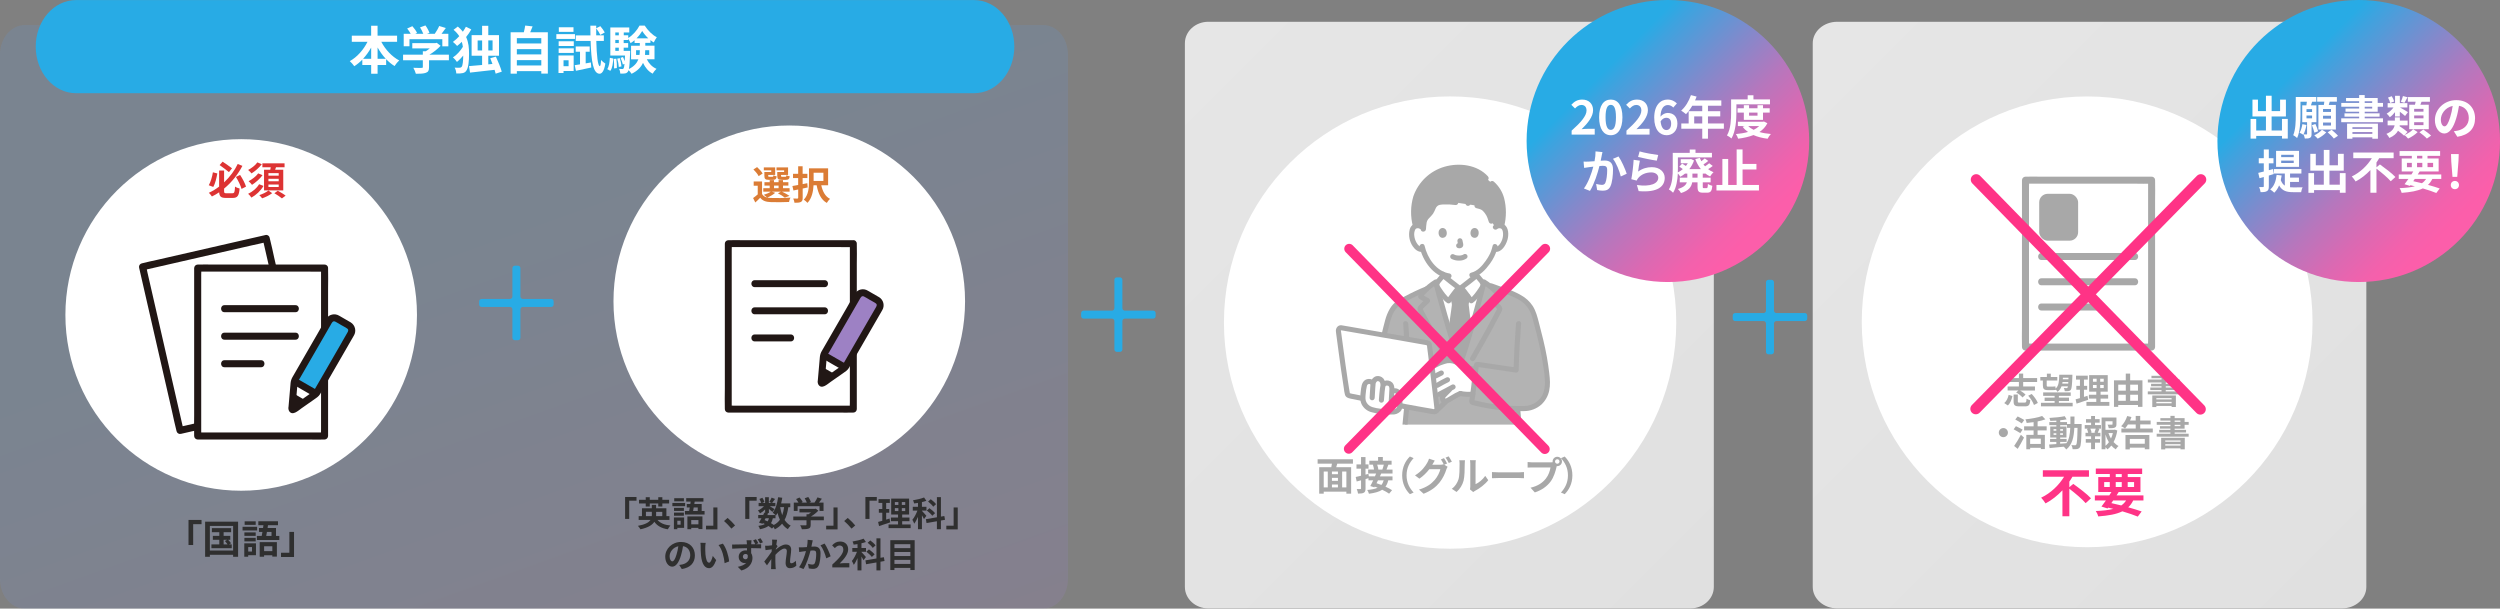<?xml version="1.0" encoding="UTF-8"?>
<svg id="_レイヤー_2" data-name="レイヤー 2" xmlns="http://www.w3.org/2000/svg" xmlns:xlink="http://www.w3.org/1999/xlink" viewBox="0 0 1019.55 248.21">
  <rect x="0" y="0" width="1019.55" height="248.21" fill="#808080" stroke="none"/>
  <defs>
    <style>
      .cls-1, .cls-2, .cls-3 {
        fill: none;
      }

      .cls-4 {
        fill: #d33;
      }

      .cls-5 {
        fill: #db7c35;
      }

      .cls-6 {
        fill: url(#_名称未設定グラデーション_85);
        opacity: .2;
      }

      .cls-6, .cls-7, .cls-8, .cls-9 {
        isolation: isolate;
      }

      .cls-10 {
        fill: #2f2f2f;
      }

      .cls-11 {
        fill: #28abe5;
      }

      .cls-12 {
        fill: url(#_名称未設定グラデーション_159-2);
      }

      .cls-13 {
        fill: #fff;
      }

      .cls-14 {
        fill: #ff3386;
      }

      .cls-15 {
        fill: url(#_名称未設定グラデーション_159);
      }

      .cls-16 {
        fill: #9d81c4;
      }

      .cls-8 {
        fill: url(#_名称未設定グラデーション_163-2);
      }

      .cls-17 {
        fill: #b3b3b3;
      }

      .cls-9 {
        fill: url(#_名称未設定グラデーション_163);
      }

      .cls-18 {
        fill: #a8a8a8;
      }

      .cls-19 {
        clip-path: url(#clippath);
      }

      .cls-20 {
        fill: #211715;
      }

      .cls-2 {
        stroke-width: 4px;
      }

      .cls-2, .cls-3 {
        stroke: #ff3386;
        stroke-linecap: round;
        stroke-linejoin: round;
      }

      .cls-3 {
        stroke-width: 4.44px;
      }
    </style>
    <linearGradient id="_名称未設定グラデーション_159" data-name="名称未設定グラデーション 159" x1="480.01" y1="17.43" x2="702.14" y2="239.57" gradientUnits="userSpaceOnUse">
      <stop offset="0" stop-color="#e6e6e6"/>
      <stop offset="1" stop-color="#e0e0e0"/>
    </linearGradient>
    <clipPath id="clippath">
      <rect class="cls-1" x="544.72" y="66.49" width="87.94" height="106.67"/>
    </clipPath>
    <linearGradient id="_名称未設定グラデーション_85" data-name="名称未設定グラデーション 85" x1="5744.83" y1="5772.23" x2="5745.65" y2="5771.43" gradientTransform="translate(-3883567.61 1356508.29) scale(676 -235)" gradientUnits="userSpaceOnUse">
      <stop offset="0" stop-color="#6595d3"/>
      <stop offset=".33" stop-color="#6396d4"/>
      <stop offset="1" stop-color="#9d81c4"/>
    </linearGradient>
    <linearGradient id="_名称未設定グラデーション_159-2" data-name="名称未設定グラデーション 159" x1="738.64" y1="14.98" x2="965.68" y2="242.02" xlink:href="#_名称未設定グラデーション_159"/>
    <linearGradient id="_名称未設定グラデーション_163" data-name="名称未設定グラデーション 163" x1="870.29" y1="-59" x2="937.87" y2=".06" gradientTransform="translate(62.4 27.6) rotate(4.04)" gradientUnits="userSpaceOnUse">
      <stop offset="0" stop-color="#28abe5"/>
      <stop offset=".07" stop-color="#3da3df"/>
      <stop offset=".33" stop-color="#808acc"/>
      <stop offset=".55" stop-color="#b577bd"/>
      <stop offset=".75" stop-color="#db69b2"/>
      <stop offset=".9" stop-color="#f361ac"/>
      <stop offset="1" stop-color="#fc5eaa"/>
    </linearGradient>
    <linearGradient id="_名称未設定グラデーション_163-2" data-name="名称未設定グラデーション 163" x1="589.27" y1="-39.14" x2="656.85" y2="19.91" xlink:href="#_名称未設定グラデーション_163"/>
  </defs>
  <g id="bg">
    <path id="_長方形_5" data-name="長方形 5" class="cls-15" d="M492.77,8.88h196.61c5.28,0,9.55,3.92,9.55,8.75v221.74c0,4.83-4.28,8.75-9.55,8.75h-196.61c-5.28,0-9.55-3.92-9.55-8.75V17.63c0-4.83,4.28-8.75,9.55-8.75Z"/>
    <path id="add_FILL0_wght400_GRAD0_opsz48-2" data-name="add FILL0 wght400 GRAD0 opsz48-2" class="cls-11" d="M454.47,142.5v-11.56c0-.55-.45-1-1-1h-11.56c-.55,0-1-.45-1-1v-1.26c0-.55.45-1,1-1h11.56c.55,0,1-.45,1-1v-11.56c0-.55.45-1,1-1h1.26c.55,0,1,.45,1,1v11.56c0,.55.45,1,1,1h11.56c.55,0,1,.45,1,1v1.26c0,.55-.45,1-1,1h-11.56c-.55,0-1,.45-1,1v11.56c0,.55-.45,1-1,1h-1.26c-.55,0-1-.45-1-1Z"/>
    <path id="add_FILL0_wght400_GRAD0_opsz48-2-2" data-name="add FILL0 wght400 GRAD0 opsz48-2" class="cls-11" d="M720.2,143.49v-11.56c0-.55-.45-1-1-1h-11.56c-.55,0-1-.45-1-1v-1.26c0-.55.45-1,1-1h11.56c.55,0,1-.45,1-1v-11.56c0-.55.45-1,1-1h1.26c.55,0,1,.45,1,1v11.56c0,.55.45,1,1,1h11.56c.55,0,1,.45,1,1v1.26c0,.55-.45,1-1,1h-11.56c-.55,0-1,.45-1,1v11.56c0,.55-.45,1-1,1h-1.26c-.55,0-1-.45-1-1Z"/>
    <circle id="_楕円形_6" data-name="楕円形 6" class="cls-13" cx="591.38" cy="131.55" r="92.23"/>
    <g id="_面接_個別_" data-name="面接 個別 " class="cls-7">
      <g>
        <path class="cls-18" d="M545.37,189.09c-.14.5-.3.98-.43,1.44h6.08v10.8h-1.94v-.82h-9.24v.82h-1.84v-10.8h4.93c.1-.46.19-.96.26-1.44h-5.84v-1.79h14.41v1.79h-6.39ZM539.84,198.77h1.65v-6.48h-1.65v6.48ZM545.64,192.29h-2.45v1.1h2.45v-1.1ZM545.64,194.88h-2.45v1.22h2.45v-1.22ZM543.19,198.77h2.45v-1.18h-2.45v1.18ZM549.08,192.29h-1.73v6.48h1.73v-6.48Z"/>
        <path class="cls-18" d="M563.27,193.14c-.16.37-.34.77-.53,1.15h5.15v1.6h-1.73c-.26,1.04-.62,1.89-1.14,2.58,1.06.48,2.02.98,2.69,1.44l-1.2,1.42c-.67-.5-1.7-1.06-2.82-1.6-1.25.83-2.99,1.31-5.41,1.63-.14-.53-.43-1.18-.7-1.54,1.84-.16,3.22-.43,4.24-.91-.4-.16-.8-.32-1.18-.45l-.16.29-1.65-.53c.37-.64.78-1.47,1.18-2.34h-1.92v-.86c-.4.11-.8.24-1.2.35v3.81c0,.94-.16,1.46-.67,1.74-.53.32-1.28.38-2.39.38-.05-.51-.29-1.33-.53-1.86.62.03,1.28.03,1.49.02.19,0,.27-.06.27-.3v-3.28l-1.78.48-.4-1.84c.61-.13,1.36-.3,2.18-.5v-2.88h-1.86v-1.74h1.86v-3.01h1.82v3.01h1.23v1.74h-1.23v2.43l1.22-.32.13,1.02h2.5c.18-.4.34-.78.48-1.15h-3.25v-1.62h2.4c-.08-.59-.26-1.36-.46-1.95l.32-.06h-1.78v-1.6h3.57v-1.52h1.94v1.52h3.57v1.6h-1.31c-.26.74-.53,1.44-.77,2.02h2.46v1.62h-4.64ZM561.97,195.89c-.19.4-.4.8-.59,1.18.62.19,1.3.43,1.98.69.42-.5.72-1.12.93-1.87h-2.32ZM561.64,189.5c.24.67.45,1.47.48,2l-.06.02h1.68c.22-.58.46-1.38.61-2.02h-2.71Z"/>
        <path class="cls-18" d="M574.98,186.17l1.52.67c-1.6,1.73-2.87,3.94-2.87,7.01s1.26,5.28,2.87,7.01l-1.52.67c-1.73-1.7-3.15-4.26-3.15-7.68s1.42-5.99,3.15-7.68Z"/>
        <path class="cls-18" d="M590.18,189.02l-1.18.5,1.36.83c-.18.3-.4.75-.53,1.15-.43,1.42-1.34,3.55-2.8,5.33-1.52,1.87-3.44,3.33-6.45,4.53l-1.89-1.7c3.27-.98,5.04-2.37,6.45-3.97,1.09-1.23,2.02-3.17,2.27-4.35h-4.5c-1.07,1.39-2.46,2.8-4.05,3.87l-1.79-1.34c2.8-1.7,4.21-3.78,4.99-5.15.24-.38.58-1.12.72-1.66l2.35.77c-.38.56-.8,1.28-.98,1.63-.02.03-.03.05-.05.08h3.2c.5,0,1.04-.08,1.39-.19l.11.06c-.32-.64-.77-1.49-1.17-2.06l1.26-.51c.4.58.98,1.6,1.26,2.19ZM592.1,188.29l-1.26.54c-.34-.67-.85-1.6-1.3-2.21l1.26-.51c.42.59,1.01,1.62,1.3,2.18Z"/>
        <path class="cls-18" d="M594.79,195.52c.45-1.38.46-4.4.46-6.34,0-.64-.05-1.07-.14-1.47h2.35c-.02.08-.11.78-.11,1.46,0,1.89-.05,5.27-.48,6.88-.48,1.81-1.49,3.38-2.85,4.59l-1.95-1.3c1.41-.99,2.27-2.46,2.72-3.83ZM599.61,198.4v-9.33c0-.72-.11-1.33-.13-1.38h2.39s-.11.67-.11,1.39v8.37c1.3-.56,2.88-1.82,3.95-3.38l1.23,1.76c-1.33,1.73-3.63,3.46-5.43,4.37-.35.19-.54.35-.69.48l-1.34-1.1c.06-.3.13-.75.13-1.18Z"/>
        <path class="cls-18" d="M611.04,192.62h8.6c.75,0,1.46-.06,1.87-.1v2.51c-.38-.02-1.2-.08-1.87-.08h-8.6c-.91,0-1.98.03-2.58.08v-2.51c.58.05,1.74.1,2.58.1Z"/>
        <path class="cls-18" d="M635.1,186.28c1.04,0,1.9.86,1.9,1.92s-.86,1.9-1.9,1.9c-.06,0-.14,0-.21-.02-.05.18-.08.34-.13.48-.37,1.57-1.06,4.05-2.4,5.83-1.44,1.92-3.59,3.51-6.43,4.43l-1.74-1.92c3.17-.74,4.98-2.13,6.27-3.76,1.06-1.33,1.66-3.14,1.87-4.51h-7.44c-.74,0-1.5.03-1.9.06v-2.26c.46.06,1.38.13,1.9.13h7.41c.22,0,.58-.02.91-.06-.02-.1-.03-.19-.03-.3,0-1.06.86-1.92,1.92-1.92ZM635.1,189.12c.5,0,.91-.42.91-.91s-.42-.93-.91-.93-.93.42-.93.93.42.91.93.91Z"/>
        <path class="cls-18" d="M638.1,201.54l-1.52-.67c1.6-1.73,2.86-3.94,2.86-7.01s-1.26-5.28-2.86-7.01l1.52-.67c1.73,1.7,3.15,4.26,3.15,7.68s-1.42,5.99-3.15,7.68Z"/>
      </g>
    </g>
    <g class="cls-19">
      <g>
        <path class="cls-13" d="M595.4,117.31h-.52c-1.14,1.29-3.54,4.61-4.11,5.38-1.8-1.15-4.45-5.38-4.77-5.99,2.08,8.32,7.92,27.85,9.34,31.75,1.32-2.29,7.32-23.19,9.43-31.76-.28.55-2.97,4.84-4.78,6-.58-.77-2.97-4.09-4.11-5.38h-.48Z"/>
        <path class="cls-13" d="M609.72,100.53c-.22,1.02-.55,2.01-.97,2.96-.51,1.38-3.31,6.2-6.85,8.08.05.68.14,1.35.26,2.03.19,1.06.13,2.01,1.6,2.54.1.03,4.28,2.02,4.43,2.09,0,0-3.46,7.92-14.54,7.92s-12.12-7.69-12.12-7.69c.29-.1,4.95-2.28,5.05-2.31,1.48-.53,1.41-1.48,1.6-2.54.1-.61.19-1.18.24-1.77-1.87-.88-3.51-2.19-4.78-3.81-1.55-1.87-2.7-4.05-3.38-6.38-.76.16-1.56-.04-2.16-.54-1-.9-1.72-2.07-2.08-3.37-.45-1.31-.47-3.44.19-4.59.4-.69,1.15-1.11,1.95-1.09.63-.03,1.24.2,1.7.62,0,0-1.78-14.24,15-14.24,18.53,0,15,14.24,15,14.24.46-.42,1.07-.65,1.7-.62.8-.03,1.55.39,1.95,1.09.66,1.15.64,3.27.19,4.59-.36,1.3-1.08,2.47-2.08,3.37-.56.46-1.28.67-1.99.57"/>
        <path class="cls-18" d="M608.72,100.25c-.17.78-.4,1.54-.68,2.28-.1.26-.18.44-.3.74-.1.26.07-.14-.02.05-.03.07-.06.14-.1.21-.48.97-1.04,1.9-1.67,2.78-1.45,2.06-3.44,4.3-5.99,4.9-1.3.31-.75,2.32.55,2.01,3.01-.71,5.33-3.22,7.08-5.64.69-.93,1.3-1.93,1.81-2.97.11-.22.2-.45.3-.68.11-.27-.08.18.04-.1.08-.18.16-.36.23-.54.32-.8.58-1.63.76-2.48.27-1.31-1.74-1.87-2.01-.55h0Z"/>
        <path class="cls-18" d="M578.96,100.76c1.29,5.67,5.56,11.86,11.7,12.79.55.13,1.12-.19,1.28-.73.15-.56-.18-1.13-.73-1.28-5.46-.82-9.09-6.29-10.24-11.33-.3-1.31-2.31-.75-2.01.55h0Z"/>
        <path class="cls-18" d="M591.94,105.57c.95.49,2.01.74,3.08.72,1.13.04,2.25-.29,3.17-.96.41-.41.41-1.07,0-1.47h0c-.41-.39-1.06-.39-1.47,0,.36-.28-.02,0-.13.06-.09.05-.33.12,0,.01-.08.03-.17.06-.25.09-.1.03-.22.06-.32.09-.13.01-.25.04-.38.07.1-.05.16-.02,0,0-.07,0-.14.01-.21.02-.17.01-.33.02-.5.01-.15,0-.3,0-.45-.02-.07,0-.14,0-.2-.02h-.12c-.08-.02-.05-.02.09,0-.06.03-.27-.05-.34-.06-.11-.02-.21-.05-.32-.08-.09-.03-.18-.06-.27-.09-.24-.08.22.1,0,0-.11-.05-.22-.11-.33-.17-.5-.29-1.14-.12-1.43.37-.29.5-.12,1.14.37,1.43h0Z"/>
        <path class="cls-18" d="M594.36,98.47c.14.49.24.99.33,1.49l-.04-.28c0,.07.01.14,0,.21l.04-.28s-.01.06-.02.09l.1-.25s-.02.04-.03.06l.16-.21s-.03.03-.05.05l.21-.16s-.08.04-.12.06l.25-.1c-.06.03-.13.05-.2.06l.28-.04c-.06,0-.12,0-.19,0l.28.04c-.07,0-.14-.03-.21-.04-.27-.06-.56-.03-.8.1-.5.29-.66.93-.37,1.43,0,0,0,0,0,0,.13.24.36.41.63.48.19.03.36.07.55.08.29,0,.58-.07.85-.21.34-.16.6-.47.69-.84.06-.29.06-.58,0-.87-.08-.48-.19-.95-.31-1.42-.07-.26-.25-.49-.48-.63-.24-.14-.53-.18-.8-.1-.26.07-.49.24-.62.48-.14.24-.17.53-.1.8h0Z"/>
        <path class="cls-18" d="M586.77,94.19c-.25.81-.09,2.66,1.44,2.82,2.02-.01,2.13-2.26,1.45-3.31-.56-.87-2.19-1.22-2.89.49Z"/>
        <path class="cls-18" d="M602.95,94.19c.25.81.09,2.66-1.44,2.82-2.02-.01-2.13-2.26-1.45-3.31.56-.87,2.19-1.22,2.89.49Z"/>
        <path class="cls-18" d="M608.17,90.19c-.32-1.22-.83-2.39-1.5-3.46-1.28-1.74-1.77-2.26-4.32-2.84l-8.65-1.3c-1.97-.26-3.95-.32-5.93-.2-.81.03-1.59.3-2.24.78-.82.69-1.11,1.83-1.59,2.81-.83,1.69-2.8,2.56-3.11,4.46-.15.89-.24,1.79-.29,2.69l-.67-.47c-.46-.42-1.07-.65-1.7-.62-.31,0-.61.07-.89.17-.5-1.94-.74-3.93-.73-5.93-.12-4.42,1.54-8.88,3.62-10.92.91-1.26,1.99-2.39,3.22-3.35,3.28-2.49,7.3-3.81,11.41-3.75,4.07,0,8.19.96,11.3,4.42l2.39,2.13c1.01.88,1.88,1.9,2.58,3.03,1.21,2.01,1.86,4.54,2.02,8.45.07,2-.17,3.99-.71,5.91-.27-.09-.55-.14-.83-.15-.63-.03-1.24.2-1.7.62l-1.69-2.47Z"/>
        <path class="cls-18" d="M580.6,91.93c-1.07-.96-2.61-1.19-3.92-.59-.91.46-1.57,1.31-1.79,2.3-.55,2.34-.1,4.8,1.25,6.79.88,1.31,2.27,2.49,3.96,2.27.57-.02,1.02-.47,1.04-1.04,0-.57-.47-1.04-1.04-1.04-1.19.16-1.97-.83-2.48-1.78-.45-.81-.74-1.7-.84-2.62-.14-.94.01-1.9.45-2.74-.17.26.27-.23.12-.13.14-.12.32-.2.5-.23.44-.12.92-.02,1.28.27,1,.89,2.48-.58,1.47-1.47h0Z"/>
        <path class="cls-18" d="M610.6,93.4c.34-.28.78-.39,1.21-.29.21.03.41.11.57.24-.14-.1.28.38.12.13.21.33.35.71.41,1.11.08.54.1,1.09.04,1.63-.1.92-.39,1.81-.84,2.62-.52.95-1.29,1.93-2.48,1.78-.57,0-1.04.47-1.04,1.04.01.57.47,1.03,1.04,1.04,2.74.36,4.43-2.61,5.12-4.83.61-1.99.59-5.08-1.36-6.35-1.35-.83-3.09-.66-4.26.4-1,.9.48,2.37,1.47,1.47Z"/>
        <path class="cls-18" d="M606.83,71.94c-4.38-4.8-11.74-5.68-17.75-3.94-5.97,1.74-10.71,6.28-12.72,12.17-1.14,3.95-1.19,8.13-.15,12.1.33,1.3,2.34.75,2.01-.55-.82-3.18-.89-6.5-.2-9.71.31-1.41.82-2.77,1.51-4.04.67-1.1,1.44-2.12,2.32-3.06,3.82-4.34,9.63-6.08,15.3-5.47,3.13.27,6.06,1.69,8.2,3.99.91.99,2.38-.48,1.48-1.47h0Z"/>
        <path class="cls-18" d="M613.44,92.27c.93-3.73.93-7.63,0-11.35-.69-2.65-2.16-5.03-4.21-6.84-.99-.9-2.47.57-1.47,1.48,1.8,1.56,3.08,3.62,3.68,5.92.84,3.36.84,6.88,0,10.24-.32,1.3,1.69,1.86,2.01.55Z"/>
        <path class="cls-18" d="M593.98,81.58c-1.68-.26-3.38-.36-5.07-.29-1.89.04-3.79.35-4.89,2.07-.51.8-.72,1.76-1.25,2.55-.52.66-1.08,1.28-1.68,1.87-.63.67-1.07,1.49-1.28,2.39-.18,1.09-.3,2.2-.36,3.3-.1,1.34,1.98,1.33,2.09,0,.04-.92.14-1.84.28-2.75.15-.66.49-1.25.97-1.72.58-.57,1.12-1.18,1.62-1.82.44-.72.81-1.48,1.12-2.26.29-.72.94-1.25,1.7-1.39.65-.12,1.31-.17,1.97-.15,1.41-.05,2.81.03,4.2.22.55.14,1.12-.18,1.28-.73.15-.56-.18-1.13-.73-1.28h0Z"/>
        <path class="cls-18" d="M602.08,84.89c.42.1.84.2,1.25.33.17.03.34.09.49.18-.13-.06-.16-.07-.09-.04.03.01.06.03.09.04.08.03.16.07.23.11.12.06.23.13.34.2.06.03.12.07.17.12-.13-.19-.11-.09-.03-.02.22.19.42.4.61.62.1.12.21.25.31.38-.17-.21,0,0,.02.03.06.08.11.15.17.23.2.27.38.55.54.84.09.18.18.36.26.55.03.06.05.11.08.17-.04-.09-.04-.09-.01-.02.04.11.09.22.13.33.19.5.36,1.01.52,1.52.15.56.73.88,1.28.73.56-.15.88-.73.73-1.28-.3-1.05-.7-2.07-1.19-3.04-.38-.68-.84-1.32-1.37-1.9-.43-.51-.94-.93-1.52-1.25-.78-.39-1.61-.67-2.47-.84-.56-.15-1.13.17-1.28.73s.17,1.13.73,1.28h0Z"/>
        <path class="cls-18" d="M599.7,82.66c-.32-1.04-.98-1.95-1.87-2.58-1.36-1.02-2.97-1.65-4.66-1.83-.58,0-1.04.47-1.04,1.04.02.57.47,1.03,1.04,1.04-.24-.03.09.02.14.02.1.02.21.04.31.06.17.03.34.08.51.12.19.05.38.11.56.17.08.03.41.09.45.17-.13-.06-.14-.06-.03-.01l.07.03c.08.04.16.07.24.11.14.07.28.14.42.22s.26.16.38.24c.06.04.13.09.19.13.07.05.17.19,0,0,.17.19.4.34.58.52.08.08.15.16.22.24.04.05.08.1.12.14.05.06-.16-.23-.03-.03.11.16.22.33.31.5.02.04.03.08.05.11-.16-.27-.08-.2-.05-.11.02.08.05.16.07.24.16.55.73.88,1.28.73.55-.16.87-.73.73-1.28h0Z"/>
        <path class="cls-18" d="M581.81,119.46c.47-.16.92-.4,1.37-.6.69-.32,1.39-.64,2.08-.96.54-.25,1.09-.51,1.63-.76.06-.03.11-.05.17-.08.05-.02.14-.06-.08.03-.27.12-.03.02.04-.01.13-.05.27-.11.4-.17.54-.25.99-.67,1.29-1.19.23-.48.38-1,.44-1.53.12-.79.26-1.57.33-2.36,0-.57-.47-1.04-1.04-1.04-.57.01-1.03.47-1.04,1.04-.09.96-.25,1.92-.48,2.86-.03.13.1-.16.02-.05-.03.04-.05.08-.07.13-.12.2.09-.06-.04.06-.04.03-.08.07-.11.11.11-.13.07-.04,0,0-.05.03-.1.07-.16.1-.02.01-.24.12-.15.08-.07.03-.36.15-.53.23-1.16.53-2.31,1.07-3.47,1.6-.3.14-.6.28-.9.41l-.29.13c-.24.1.26-.1.06-.03-.55.16-.87.73-.73,1.28.16.55.73.88,1.28.73h0Z"/>
        <path class="cls-17" d="M619.82,176.36c.51,4.91.9,8.99,1.18,12.81.03.36-.24.67-.6.7,0,0,0,0,0,0-3.69.28-10.53.7-14.12.12-2.51-.41-4.22-.88-5.8-2.22-1.58-1.25-2.75-2.95-3.35-4.87-.46-1.75-.83-3.53-1.11-5.32-.03-.2-.22-.34-.42-.31-.16.02-.29.15-.31.31-.25,1.72-.6,3.42-1.04,5.1-.6,2-1.85,3.75-3.55,4.95-1.22.9-3.69,1.89-6.48,2.32-4.03.5-8.1.57-12.15.2-.39-.04-.67-.38-.64-.77.37-4.48.68-7.86,1.37-14,.43-4.84.89-9.59,1.33-13.09.11-2.13.18-4.26.2-6.4h-13.07c.93-8.73,1.62-13.3,4.31-23.58.77-3.31,1.89-6.46,4.43-8.51,1.09-.73,2.21-1.41,3.37-2.01,2.46-1.25,6.22-3.13,8.47-4l.1-.04c1.15-1.02,2.38-1.96,3.67-2.79,1.47,6.55,7.56,27.03,9.48,32.7h.63c1.97-4.85,8.01-26.15,9.48-32.7.47.3,1.03.68,1.62,1.12l1.29.5c2.3.88,8.14,2.85,10.65,4.13,1.03.55,2.02,1.16,2.97,1.84,2.54,2.05,3.82,4.87,4.58,8.18,2.69,10.28,3.83,15.13,4.76,23.87.15,1.76,0,3.54-.46,5.25-.46,1.71-1.41,3.25-2.74,4.43-1.75,1.49-3.96,2.32-6.25,2.36-.89.03-1.78.03-2.67.02.28,2.96.55,6.3.88,9.71"/>
        <path class="cls-18" d="M593.54,142.89c-.61-1.98-1.32-4.29-2.05-6.74.8-5.63,1.66-11.6,1.65-11.91-.04-.6-.16-1.19-.37-1.76-.11-.52-.27-1.03-.47-1.52,0,0-.04-.08-.1-.21.91-1.23,2.02-2.69,2.69-3.44h.99c.67.76,1.78,2.22,2.69,3.45,0,.03-.01.04-.01.04-.19.78-.22,1.16-.38,1.9-.03.15-.06.3-.1.45-.09.32-.14.66-.15.99,0,.19.85,6.7,1.47,12.06-1.51,5.1-2.91,9.56-3.69,11.47h-.63c-.38-1.1-.91-2.77-1.53-4.78Z"/>
        <path class="cls-18" d="M573.83,175.39c.27-2.97.54-5.95.85-8.92.13-1.27.27-2.53.43-3.8.16-1.31.16-2.65.19-3.97.15-5.52-.01-11.04-.31-16.56-.18-3.39-.41-6.78-.66-10.17-.1-1.33-2.18-1.34-2.09,0,.42,5.81.8,11.62.96,17.44.07,2.72.09,5.45.04,8.17-.03,1.35-.07,2.69-.14,4.04-.06,1.25-.26,2.49-.39,3.73-.36,3.34-.67,6.69-.97,10.04,0,.57.47,1.04,1.04,1.04.57-.01,1.03-.47,1.04-1.04Z"/>
        <path class="cls-13" d="M588.52,112.32c-.65.73-1.46,1.8-2.1,2.54-.43.5-.6,1.17-.44,1.81.25.49,2.96,4.84,4.79,6.01.58-.77,2.97-4.09,4.11-5.38-.43-.3-6.09-4.77-6.36-4.99Z"/>
        <path class="cls-13" d="M602.25,112.32c.65.73,1.46,1.8,2.1,2.54.43.5.6,1.17.44,1.81-.25.49-2.96,4.84-4.79,6.01-.58-.77-2.97-4.09-4.11-5.38.43-.3,6.09-4.77,6.36-4.99Z"/>
        <path class="cls-18" d="M591.11,145.74c-2.24-3.89-4.47-7.79-6.63-11.73-1.06-1.93-2.1-3.87-3.13-5.81-.26-.49-.52-.99-.77-1.48-.1-.19-.22-.61-.38-.74-.07-.18-.09-.14-.07.12.1-.1.2-.2.29-.31.81-.84,1.65-1.65,2.5-2.45.41-.42.4-1.08-.02-1.49-.06-.06-.12-.11-.19-.15-.89-.51-1.84-.97-2.69-1.55l.37.37-.09-.13.14.53c-.01.25.06-.02.12-.12.08-.13.16-.26.25-.38.16-.22.34-.44.53-.64.49-.53,1.01-1.04,1.55-1.51,1.01-.87,2.07-1.67,3.19-2.39l-1.53-.63c.94,4.15,2.14,8.24,3.31,12.32,1.42,4.95,2.88,9.88,4.4,14.81.57,1.86,1.15,3.73,1.78,5.57.43,1.26,2.44.72,2.01-.55-1.31-3.87-2.47-7.79-3.63-11.7-1.49-4.98-2.94-9.97-4.31-14.98-.54-1.99-1.09-3.99-1.54-6.01-.16-.56-.74-.88-1.3-.72-.08.02-.16.06-.23.1-1.87,1.16-3.59,2.56-5.11,4.16-.6.66-1.56,1.66-1.57,2.62,0,.8.66,1.15,1.27,1.5l2.02,1.15-.21-1.64c-.91.85-1.84,1.7-2.67,2.63-.45.41-.71.99-.69,1.6.09.52.29,1.02.58,1.46,1.11,2.16,2.25,4.3,3.41,6.42,2.35,4.3,4.77,8.57,7.22,12.81.67,1.16,2.47.11,1.8-1.05h0Z"/>
        <path class="cls-18" d="M597.7,122.52c-1.47,0-2.95-.03-4.42-.03-.58,0-1.04.47-1.04,1.04s.47,1.04,1.04,1.04c1.47,0,2.95.03,4.42.03.58,0,1.04-.47,1.04-1.04s-.47-1.04-1.04-1.04Z"/>
        <path class="cls-18" d="M597.55,120.52c-.17.74-.29,1.49-.46,2.23-.14.5-.21,1.02-.2,1.54.06.79.19,1.59.29,2.38.39,3.1.77,6.2,1.13,9.3.02.57.47,1.03,1.04,1.04.57,0,1.04-.47,1.04-1.04-.36-3.05-.74-6.09-1.11-9.14-.1-.82-.23-1.64-.3-2.46-.02-.36.02-.72.12-1.07.17-.74.29-1.49.46-2.23.31-1.3-1.7-1.86-2.01-.55Z"/>
        <path class="cls-18" d="M592.53,136.19c.44-3.13.9-6.25,1.33-9.39.11-.8.26-1.6.32-2.4.02-.52-.05-1.04-.2-1.54-.19-.82-.45-1.63-.76-2.42-.29-.49-.93-.66-1.43-.37-.49.3-.65.93-.37,1.43.27.69.47,1.41.61,2.14.07.29.09.58.06.88-.08.79-.19,1.42-.3,2.23-.41,2.97-.84,5.93-1.26,8.89-.13.55.19,1.11.73,1.28.56.15,1.13-.18,1.28-.73h0Z"/>
        <path class="cls-18" d="M587.78,111.59c-.55.63-1.06,1.29-1.59,1.93-.56.56-.98,1.24-1.23,2-.27,1.09.2,1.86.76,2.73.64,1,1.34,1.97,2.07,2.91.68.94,1.51,1.76,2.45,2.44.5.28,1.13.11,1.43-.37,1.3-1.73,2.52-3.54,3.95-5.17.41-.42.39-1.1-.03-1.5-.05-.05-.11-.1-.17-.14-.13-.09-.25-.19-.38-.29.28.22-.14-.11-.21-.16l-.39-.3c-.7-.55-1.4-1.09-2.09-1.64-1.03-.81-2.06-1.61-3.08-2.43-.41-.39-1.06-.39-1.48,0-.4.41-.4,1.07,0,1.48,2.16,1.74,4.32,3.53,6.57,5.15l-.21-1.64c-1.55,1.76-2.87,3.71-4.28,5.59l1.43-.37c-.32-.23-.62-.49-.88-.78-.35-.36-.67-.74-.99-1.13-.62-.77-1.2-1.6-1.75-2.44-.2-.3-.39-.6-.57-.91-.05-.09-.11-.18-.16-.28-.02-.03-.04-.06-.05-.09.07.26.07-.08.07-.09.07-.21.17-.41.29-.6.2-.26.42-.5.62-.76.45-.56.9-1.13,1.38-1.67.39-.41.39-1.06,0-1.48-.41-.41-1.07-.41-1.48,0Z"/>
        <path class="cls-18" d="M601.46,146.79c2.45-4.25,4.88-8.51,7.22-12.81,1.16-2.13,2.3-4.27,3.41-6.42.29-.44.49-.94.58-1.46.01-.61-.24-1.19-.69-1.6-.84-.92-1.76-1.78-2.67-2.63l-.21,1.64,1.92-1.09c.6-.34,1.36-.69,1.38-1.49.02-.99-.96-2.01-1.58-2.69-1.52-1.6-3.24-3-5.11-4.16-.5-.29-1.15-.11-1.43.39-.04.07-.08.15-.1.23-.96,4.24-2.15,8.44-3.32,12.63-1.39,4.96-2.82,9.91-4.37,14.83-.56,1.76-1.1,3.53-1.79,5.24-.15.56.18,1.13.73,1.28.55.14,1.12-.18,1.28-.73,1.49-3.7,2.54-7.6,3.67-11.41,1.49-5.04,2.91-10.09,4.27-15.17.54-2.03,1.08-4.07,1.54-6.12l-1.53.63c1.12.72,2.19,1.52,3.19,2.39.52.45,1.02.93,1.49,1.44.21.22.41.46.59.71.09.12.17.25.25.38.06.09.14.41.12.12l.14-.53-.09.13.37-.37c-.85.58-1.8,1.04-2.69,1.55-.5.3-.66.95-.36,1.44.04.07.09.14.15.19.85.8,1.69,1.61,2.5,2.45.1.1.19.21.29.31v-.22c-.12.3-.27.58-.45.84-.26.49-.51.99-.77,1.48-1.02,1.95-2.06,3.89-3.13,5.81-2.16,3.94-4.39,7.84-6.63,11.73-.67,1.16,1.13,2.22,1.8,1.05h0Z"/>
        <path class="cls-18" d="M601.51,113.06c.48.54.92,1.11,1.38,1.67.39.38.69.84.91,1.34.01.04.04.28.05.15,0-.08.01-.03-.01.03-.05.1-.11.2-.17.29-.19.31-.38.61-.57.91-.53.82-1.1,1.64-1.71,2.39-.33.41-.66.81-1.03,1.18-.16.16-.32.32-.48.47-.08.07-.16.14-.23.2.16-.12-.13.09-.17.11l1.43.37c-1.4-1.87-2.73-3.83-4.28-5.59l-.21,1.64c2.25-1.62,4.41-3.41,6.57-5.15.4-.41.4-1.07,0-1.48-.41-.39-1.06-.39-1.47,0-1.02.82-2.05,1.62-3.08,2.43-.7.55-1.4,1.1-2.09,1.64l-.39.3c-.07.06-.49.38-.21.16-.13.1-.25.2-.38.29-.5.31-.65.96-.34,1.46.04.06.08.12.13.17,1.43,1.62,2.65,3.43,3.95,5.17.3.49.93.65,1.43.37.94-.68,1.77-1.5,2.45-2.44.74-.93,1.43-1.9,2.07-2.91.56-.87,1.03-1.63.76-2.73-.25-.75-.68-1.43-1.23-2-.53-.65-1.04-1.31-1.59-1.93-.41-.41-1.07-.41-1.48,0s-.41,1.07,0,1.48Z"/>
        <path class="cls-13" d="M584.72,149.4c-.19.17-.4.36-.63.58.46,3.83.94,7.96,1.36,11.62l2.77-1.43,1.02-.53c.98-.51,1.65-.9,2.48-1.36-1.1,1.15-1.63,1.59-3.11,3.21-.35.47-.41,1.1-.15,1.63.5.72,1.54.43,1.82.28,1.95-1.05,3.51-2.24,5.29-2.91,1.67.34,3.38.43,5.08.26.45-3.37.94-7.8,1.24-10.35-1.71.41-3.46-.49-5.03-1.3-.96-.49-1.93-.95-2.91-1.38-.51-.24-1.04-.43-1.59-.57-1.35-.26-2.75-.08-3.99.51-1.45.63-2.16.49-3.64,1.76Z"/>
        <path class="cls-18" d="M562.28,155.9c.57-5.87,1.51-11.7,2.81-17.46.42-1.79.87-3.57,1.33-5.35.35-1.61.83-3.18,1.45-4.7.62-1.42,1.53-2.69,2.69-3.71.47-.41-.14.09.15-.12.09-.07.19-.13.29-.19.2-.13.4-.25.61-.38.57-.34,1.14-.68,1.72-1,2.83-1.59,5.75-2.98,8.76-4.18.55-.17.87-.73.73-1.28-.16-.55-.73-.88-1.28-.73-2.98,1.21-5.89,2.58-8.72,4.1-1.02.52-2.02,1.1-2.98,1.73-1.25.87-2.29,2-3.05,3.31-.85,1.47-1.49,3.05-1.91,4.69-.51,1.85-.96,3.72-1.41,5.58-.75,3.08-1.43,6.18-1.95,9.3-.57,3.44-.97,6.91-1.34,10.38,0,.57.47,1.04,1.04,1.04.57-.01,1.03-.47,1.04-1.04h0Z"/>
        <path class="cls-13" d="M547.11,133.67c7.48,1.27,28.59,4.92,34.93,6.09.47.09.84.47.9.95.85,6.44,2.26,18.66,3.08,25.94.07.61-.37,1.16-.97,1.23-.1.01-.2,0-.31,0-8.35-1.35-28.51-5.2-34.42-6.5-.44-.1-.78-.45-.85-.89-1.12-6.33-2.99-20.71-3.64-25.57-.08-.61.34-1.17.95-1.25.11-.02.23-.01.34,0Z"/>
        <path class="cls-18" d="M546.84,134.68c7.91,1.35,15.83,2.72,23.73,4.1,3.49.61,6.97,1.22,10.45,1.85.26.01.51.06.75.14.27.14.22.66.27,1.01.14,1.05.27,2.11.4,3.16.31,2.54.62,5.08.92,7.62.31,2.59.61,5.18.91,7.78.14,1.23.28,2.45.42,3.68.06.56.13,1.12.19,1.69.02.21.05.43.07.64.01.1.09.4.04.49.04-.09-.1.05,0,0-.2.09-.69-.08-.91-.12-.43-.07-.85-.14-1.28-.22-.89-.15-1.78-.31-2.67-.46-2.09-.37-4.18-.75-6.26-1.13-4.48-.82-8.95-1.67-13.41-2.54-1.92-.37-3.85-.76-5.77-1.14-.75-.15-1.5-.31-2.25-.46-.6-.08-1.19-.2-1.76-.37-.22-.09-.14.05-.2-.18-.05-.19-.08-.39-.1-.59-.07-.43-.15-.87-.22-1.3-.16-1-.32-1.99-.47-2.99-.34-2.25-.66-4.5-.98-6.75-.57-4.14-1.13-8.28-1.68-12.42-.05-.39-.1-.77-.16-1.16-.04-.31-.11-.32.23-.29.57,0,1.04-.47,1.04-1.04-.01-.57-.47-1.03-1.04-1.04-1.55-.15-2.47,1.25-2.28,2.65l.06.47c.01.1.03.2.04.31-.02-.16,0,.02,0,.05.06.44.12.88.18,1.32.29,2.19.59,4.38.88,6.57.64,4.76,1.29,9.52,2.05,14.26.09.93.25,1.85.49,2.76.37,1.08,1.34,1.35,2.33,1.56,1.62.34,3.23.67,4.85.99,4.55.91,9.1,1.78,13.66,2.63,4.33.81,8.66,1.61,13,2.35.89.23,1.81.36,2.73.39.71-.06,1.34-.46,1.69-1.07.28-.62.35-1.32.19-1.98-.29-2.56-.58-5.12-.88-7.68-.61-5.3-1.23-10.59-1.91-15.88-.15-1.15-.09-2.6-1.22-3.28-.68-.31-1.42-.49-2.16-.55-1.72-.31-3.45-.62-5.18-.92-8.7-1.53-17.41-3.04-26.12-4.53l-2.13-.36c-.55-.13-1.11.19-1.28.73-.15.55.18,1.12.73,1.28Z"/>
        <path class="cls-13" d="M559.92,156.77c-.11-.66-.65-1.17-1.31-1.23-.86-.09-1.68.38-2.05,1.16-.5,1.89-.76,3.83-.79,5.79-.08,2,1.71,4.05,3.62,4.55.97.36,6.49,1.24,8.21.97.92.22,2.78-.56,3.08-1.45s.14-2.79.15-4.7c0-1.34-.44-1.86-1.22-2.31-.7-.39-1.58-.24-2.09.38.19-1.04.44-3.44-1.61-3.71-.82-.2-1.65.25-1.92,1.05.05-1.4-.43-2.67-1.85-2.87-1.42-.19-2.11,1.37-2.18,1.95"/>
        <path class="cls-18" d="M595.34,161.5c1.75.35,3.54.45,5.31.28.57-.01,1.03-.47,1.04-1.04,0-.57-.47-1.04-1.04-1.04-.85.09-1.71.11-2.56.07-.39-.02-.78-.06-1.17-.1-.12-.02-.12-.02.01,0-.04,0-.09-.01-.13-.02-.1-.01-.2-.03-.3-.05-.2-.03-.4-.07-.6-.1-.56-.15-1.13.17-1.28.73-.15.56.17,1.13.73,1.28h0Z"/>
        <g>
          <path class="cls-18" d="M588.09,151.12c-.27-.06-.56-.03-.8.1h0s-2.53,1.28-2.53,1.28c-.5.29-.67.93-.38,1.43.14.24.36.41.62.48.27.06.56.03.8-.1l2.53-1.28c.5-.29.67-.93.38-1.43-.14-.24-.36-.41-.63-.48Z"/>
          <path class="cls-18" d="M589.8,153.97c-1.43.72-2.85,1.44-4.21,2.27-.5.29-.66.93-.37,1.43.29.5.93.67,1.43.37,1.36-.83,2.79-1.55,4.21-2.27.49-.29.66-.93.37-1.43-.3-.49-.93-.65-1.43-.37Z"/>
          <path class="cls-18" d="M589.35,162.52c0-.08.01-.17.01-.18.02-.07.06-.17.05-.18.01-.02.02-.03.03-.04.19-.22.4-.43.6-.64.64-.68,1.31-1.33,1.97-2,.07-.08.12-.17.17-.26.32-.17.63-.35.95-.52.49-.29.66-.93.37-1.43-.3-.49-.93-.65-1.43-.37-.9.47-1.77.97-2.66,1.45-.99.54-2,1.04-3,1.56-.49.29-.66.93-.37,1.43.28.45.83.61,1.3.41-.07.27-.1.56-.09.84.03.57.29,1.08.68,1.44-.42.41-.84.82-1.26,1.23-.54.52-1.07,1.04-1.64,1.52-.4.41-.4,1.07,0,1.48.41.39,1.06.39,1.48,0,.57-.48,1.1-1,1.64-1.52.82-.79,1.64-1.59,2.45-2.4.69-.27,1.32-.7,1.95-1.08.56-.34,1.11-.68,1.68-1,.27-.16.55-.3.83-.44.3-.15.52-.25.76-.34.55-.17.87-.73.73-1.28-.16-.55-.73-.88-1.28-.73-1.22.51-2.4,1.12-3.51,1.84-.55.33-1.1.67-1.66.98-.02.01-.23.12-.33.17-.02,0-.04.01-.06.02-.04.01-.15.03-.18.03-.06,0-.11,0-.17,0-.01,0,0,0-.02,0Z"/>
          <path class="cls-18" d="M631.84,152.33c-.27-2.23-.59-4.46-.98-6.68-.84-4.71-2.03-9.35-3.24-13.98-.63-2.41-1.22-4.82-2.58-6.94-1.19-1.79-2.8-3.27-4.68-4.31-3.7-2.19-7.99-3.32-11.99-4.85-.56-.15-1.13.18-1.28.73-.14.55.18,1.12.73,1.28h0c3.38,1.3,6.92,2.31,10.18,3.91,1.54.69,2.94,1.65,4.13,2.84,1.42,1.62,2.42,3.56,2.92,5.66,1.24,4.55,2.41,9.15,3.34,13.77.4,1.98.75,3.98,1.03,5.99.38,2.07.59,4.16.65,6.26-.03,2.27-.47,4.71-1.97,6.48-1.61,1.92-3.97,3.05-6.48,3.08h0c-5.78.14-11.55-.4-17.2-1.62-1.03-.21-2.05-.45-3.06-.72.02-.09.04-.19.04-.28.07-.48.14-.96.2-1.44.3-2.18.56-4.37.81-6.56.13-1.13.26-2.26.39-3.39.05-.46.1-.92.16-1.38.02-.15.03-.3.05-.45.12.02.25.03.37.05l1.02.14c.67.09,1.34.19,2.01.28,1.35.19,2.69.39,4.04.59,2.54.38,5.07.76,7.6,1.15.33.08.65-.01.9-.21.05-.03.09-.07.13-.11.04-.04.07-.09.11-.14.04-.06.08-.12.1-.2.01-.03.03-.05.04-.08.01-.05,0-.1,0-.16,0-.04.03-.07.03-.12.12-6.33.53-12.65.99-18.97.1-1.34-1.99-1.33-2.09,0-.43,5.92-.81,11.84-.96,17.77-3.95-.6-7.9-1.2-11.86-1.75-.55-.08-1.1-.15-1.65-.23-.58-.16-1.19-.18-1.77-.06-.81.27-.98,1-1.07,1.74-1.26,0-2.49-.7-3.58-1.25-1.44-.81-2.95-1.48-4.52-2-1.48-.37-3.05-.26-4.47.32-1.22.47-2.54.79-3.63,1.54-1.1.75-.06,2.56,1.05,1.8h0c1.05-.61,2.17-1.08,3.34-1.41,1.38-.52,2.92-.46,4.25.17,1.42.62,2.77,1.36,4.18,2.01,1.02.47,2.05.82,3.13.88-.07.62-.14,1.24-.21,1.86-.35,3.02-.68,6.05-1.13,9.06-.11.74-.36,1.55.17,2.2.51.61,1.45.71,2.18.89,1.67.41,3.36.74,5.05,1.03,3.7.66,7.45,1.03,11.2,1.13.38,4.02.73,8.04,1.13,12.05.2,2.05.4,4.11.57,6.16.08.93.16,1.86.23,2.79,0,.06,0,.13.01.19-.05,0-.09.01-.11.02-.37.03-.74.05-1.11.08-3.42.29-6.86.36-10.29.22-1.62-.08-3.22-.35-4.77-.83-1.56-.54-2.94-1.51-3.96-2.81-.97-1.24-1.62-2.69-1.9-4.24-.23-1-.43-2.01-.61-3.02-.16-.93-.34-2.03-1.54-2.03s-1.37,1.13-1.53,2.07c-.18,1.02-.37,2.04-.6,3.05-.29,1.49-.94,2.88-1.9,4.05-2.34,2.67-6.08,3.47-9.48,3.76-1.85.16-3.7.21-5.55.19-.95-.01-1.9-.04-2.85-.1-.41-.02-.81-.05-1.22-.09,0,0,0,0-.02,0,.01-.14.03-.28.03-.41.29-3.39.61-6.78.97-10.17.11-1.06.23-2.13.35-3.19,0-.57-.47-1.04-1.04-1.04-.57.01-1.03.47-1.04,1.04-.36,3.25-.7,6.5-1,9.75-.13,1.4-.36,2.85-.36,4.26,0,2.01,2.29,1.89,3.73,1.97,3.21.2,6.43.1,9.62-.29,3.17-.42,6.47-1.36,8.81-3.63,1.27-1.24,2.2-2.78,2.71-4.48.17-.55.29-1.12.41-1.68.01.06.03.13.04.19.17.88.42,1.74.74,2.57.87,2.11,2.35,3.92,4.25,5.18,1.76,1.18,3.95,1.6,6.01,1.87,1.96.22,3.94.29,5.92.22,2.09-.04,4.18-.15,6.27-.29.94-.06,2.13.05,2.78-.75.7-.85.28-2.35.2-3.35-.39-4.74-.92-9.46-1.36-14.2-.16-1.69-.29-3.38-.44-5.07.51,0,1.02.02,1.54,0,0,0,0,0,0,0h0c2.55-.01,5.01-.94,6.94-2.61,1.66-1.53,2.8-3.54,3.26-5.74.49-2.35.32-4.63.03-6.99ZM603.05,149.27c.01-.14.02-.12.02.06l-.03.03v-.09ZM602.7,149.7h0s-.09-.01-.09-.01h.1Z"/>
          <path class="cls-18" d="M571.9,163.79c-.03-1.48.24-3.31-.89-4.48-.62-.7-1.49-1.02-2.36-.97-.05-.85-.25-1.68-.88-2.33-.84-.81-2.03-1.05-3.08-.71-.14-.33-.3-.65-.52-.93-.74-.85-1.89-1.21-2.98-.94-.71.23-1.31.71-1.7,1.33-.83-.34-1.85-.31-2.64.15-1.63.95-1.73,3.12-1.92,4.81-.2,1.76-.43,3.57.4,5.21.78,1.51,2.15,2.63,3.78,3.12,0,0,0,0,.02,0,1.34.4,2.71.65,4.1.76,1.43.26,2.88.33,4.32.23,1.28.13,2.56-.3,3.5-1.19,1.06-1.01.89-2.71.86-4.05ZM569.81,165.39c0,.28-.03.56-.11.83,0,.01-.05.06-.04.06-.09.09-.19.18-.3.25-.45.31-.99.48-1.54.47.28.01-.64.02-.42,0,.16-.01-.13,0-.18.01-.23.01-.47.01-.7,0-1.21-.04-2.43-.15-3.62-.34-1.08-.11-2.16-.32-3.2-.64,0,0,0,0,0,0-.97-.29-1.81-.93-2.34-1.79-.64-1.03-.52-2.08-.44-3.24.05-.66.11-1.32.21-1.97.06-.36.13-.72.21-1.07.04-.33.13-.66.25-.97-.06.12.17-.16.21-.19.15-.12.33-.2.52-.23.23-.04.45.08.56.27-.06.43-.09.86-.09,1.29-.1,1.36-.15,2.72-.24,4.08,0,.58.47,1.04,1.04,1.04s1.04-.47,1.04-1.04c.08-1.28.14-2.56.22-3.84.03-.48.07-.96.12-1.44,0-.02,0-.03,0-.04,0-.06,0-.12.01-.18,0-.07.01-.13.02-.2.01-.04.02-.09.03-.13.02-.08.05-.16.08-.24-.09.27,0,.01.03-.05.04-.08.09-.16.14-.24.02-.03.04-.05.06-.08,0-.01,0,0,.03-.04.06-.06.12-.12.18-.18-.17.16.08-.05.14-.08.02-.01.02-.01.03-.02.01,0,.01,0,.05,0,.04,0,.05-.01.06-.01.04,0,.08,0,.13,0,.04,0,.06,0,.07,0,0,0,.02.01.07.03.05.01.4.16.21.06.02.01.15.09.2.12.02.02.07.07.11.11,0,.01.12.17.14.21.01.02.06.13.07.15.03.1.07.2.09.3,0,.03.02.11.03.15.02.22.03.44.02.66-.11.41-.16.83-.22,1.26-.21,1.56-.31,3.13-.43,4.7,0,.57.47,1.04,1.04,1.04.57-.01,1.03-.47,1.04-1.04.09-1.16.16-2.31.28-3.47.05-.62.13-1.23.24-1.84,0-.03.01-.06.02-.09.02-.04.03-.08.04-.12.03-.04.04-.08.03-.09,0,.02-.02.03-.02.05,0,0,0-.01,0-.02.01-.02.02-.04.02-.03.01-.03.02-.06.03-.07.02-.03.03-.05.05-.07-.01.01-.02.02-.04.04.01-.01.03-.03.04-.04,0,0,0,0,0,0,.02-.02.03-.03.03-.03.02-.02.03-.03.05-.05-.02.02.03-.02.1-.06.07-.01.14-.04.21-.05-.22.04.16,0,.22,0,0,0,.05,0,.08,0,.04,0,.12.02.13.03.07.02.32.13.16.04.05.03.1.06.16.09.01,0,.01,0,.02,0,0,0,0,0,0,.01l.1.1s0,0,0,0c.03.06.07.12.1.18,0,0,.06.17.08.22.01.05.03.11.04.17,0,.01.01.07.02.12,0,.06.01.17.02.2,0,.11,0,.23,0,.34,0,.28-.03.56-.05.84-.1,1.48-.18,2.95-.24,4.43,0,.58.47,1.04,1.04,1.04s1.04-.47,1.04-1.04h0c.05-1.21.12-2.43.2-3.64.36-.11.78.2.95.4.31.37.25,1.22.25,1.84.01.92.06,1.85.02,2.77Z"/>
        </g>
      </g>
    </g>
    <path id="_長方形_5-2" data-name="長方形 5" class="cls-6" d="M10.11,10.21h415.31c5.58,0,10.11,5.37,10.11,12v214c0,6.63-4.53,12-10.11,12H10.11c-5.58,0-10.11-5.37-10.11-12V22.21c0-6.63,4.53-12,10.11-12Z"/>
    <path id="add_FILL0_wght400_GRAD0_opsz48" data-name="add FILL0 wght400 GRAD0 opsz48" class="cls-11" d="M208.97,137.74v-11.56c0-.55-.45-1-1-1h-11.56c-.55,0-1-.45-1-1v-1.26c0-.55.45-1,1-1h11.56c.55,0,1-.45,1-1v-11.56c0-.55.45-1,1-1h1.26c.55,0,1,.45,1,1v11.56c0,.55.45,1,1,1h11.56c.55,0,1,.45,1,1v1.26c0,.55-.45,1-1,1h-11.56c-.55,0-1,.45-1,1v11.56c0,.55-.45,1-1,1h-1.26c-.55,0-1-.45-1-1Z"/>
    <g>
      <circle id="_楕円形_5" data-name="楕円形 5" class="cls-13" cx="98.36" cy="128.44" r="71.69"/>
      <g>
        <path class="cls-20" d="M108.24,95.86l-44.23,10.13c-2.03.47-4.11.85-6.12,1.4l-.09.02c-.77.19-1.24.95-1.08,1.72l13.41,58.54c.62,2.69,1.14,5.43,1.85,8.09l.03.11c.19.77.95,1.24,1.72,1.08l44.23-10.13c2.04-.47,4.11-.85,6.12-1.4l.09-.02c.77-.19,1.24-.95,1.08-1.72l-13.41-58.54c-.62-2.69-1.14-5.43-1.85-8.09l-.03-.12c-.41-1.8-3.21-1.16-2.8.64l14.67,64.03c.2.86.32,1.77.6,2.6.01.04.02.08.03.11l1.08-1.72-48.36,11.08c-.65.15-1.35.25-1.99.46-.03,0-.06.01-.09.02l1.72,1.08-14.67-64.03c-.2-.86-.32-1.77-.6-2.6l-.03-.12-1.08,1.72,44.23-10.13c2.04-.47,4.11-.85,6.12-1.4l.09-.02c1.8-.41,1.16-3.21-.64-2.8Z"/>
        <rect class="cls-13" x="80.62" y="109.33" width="51.74" height="68.48"/>
        <path class="cls-13" d="M119.37,162.67l.58-6.71c.02-.18.05-.35.1-.53l8.85,5.11c-.12.13-.26.25-.4.35l-8.74,6.11c-.21.15-.51.1-.66-.12-.06-.09-.09-.2-.08-.31l.34-3.91Z"/>
        <rect class="cls-13" x="80.62" y="109.33" width="51.74" height="68.48"/>
        <path class="cls-20" d="M132.36,107.89h-45.37c-2.09,0-4.2-.09-6.28,0h-.09c-.79.01-1.42.65-1.44,1.44v60.06c0,2.76-.1,5.54,0,8.3v.12c.01.79.65,1.42,1.44,1.44h45.37c2.09,0,4.2.09,6.28,0h.09c.79-.01,1.42-.65,1.44-1.44v-60.06c0-2.76.1-5.54,0-8.3v-.12c0-1.85-2.87-1.85-2.87,0v65.69c0,.88-.08,1.79,0,2.67,0,.04,0,.08,0,.12l1.44-1.44h-49.62c-.67,0-1.37-.06-2.04,0-.03,0-.06,0-.09,0l1.44,1.44v-65.69c0-.88.08-1.79,0-2.67v-.12l-1.44,1.44h45.37c2.09,0,4.2.09,6.28,0h.09c1.85,0,1.85-2.87,0-2.87Z"/>
        <path class="cls-20" d="M91.55,127.32h28.95c1.85,0,1.85-2.87,0-2.87h-.8c-1.85,0-1.85,2.87,0,2.87h.8c1.85,0,1.85-2.87,0-2.87h-28.95c-1.85,0-1.85,2.87,0,2.87Z"/>
        <path class="cls-20" d="M91.55,138.54h28.95c1.85,0,1.85-2.87,0-2.87h-.8c-1.85,0-1.85,2.87,0,2.87h.8c1.85,0,1.85-2.87,0-2.87h-28.95c-1.85,0-1.85,2.87,0,2.87Z"/>
        <path class="cls-11" d="M135.84,129.63c-.68.12-1.27.54-1.62,1.14l-13.94,24.14c-.09.16-.17.34-.23.52l8.85,5.11c.13-.14.24-.29.33-.45l11.59-20.07,2.35-4.07c.65-1.13.26-2.56-.86-3.21l-4.89-2.82c-.48-.28-1.05-.38-1.59-.28Z"/>
        <path class="cls-20" d="M91.55,149.77h14.92c1.85,0,1.85-2.87,0-2.87h-.8c-1.85,0-1.85,2.87,0,2.87h.8c1.85,0,1.85-2.87,0-2.87h-14.92c-1.85,0-1.85,2.87,0,2.87Z"/>
        <path class="cls-20" d="M119.97,157.04l7.58,4.38c.68.4,1.56.17,1.96-.51s.17-1.56-.51-1.96l-7.58-4.38c-.68-.4-1.56-.17-1.96.51s-.17,1.56.51,1.96Z"/>
        <path class="cls-20" d="M119.16,165.13l.28-3.18,4.14,2.39-3.8,2.66c-.21.15-.51.1-.66-.12-.06-.09-.09-.2-.08-.31l.13-1.45Z"/>
        <path class="cls-20" d="M123.92,162.89l-3.35-1.93c-.34-.19-.73-.24-1.11-.14-.76.21-1.21,1-1,1.76.1.36.34.67.66.86l3.35,1.93c.34.19.73.24,1.11.14.76-.21,1.21-1,1-1.76-.1-.36-.34-.67-.66-.86h0Z"/>
        <path class="cls-20" d="M142.07,140.74c.74-1.28,1.49-2.56,2.22-3.84,1.15-1.84.59-4.27-1.25-5.42-.1-.06-.21-.12-.31-.18-1.45-.84-2.9-1.69-4.36-2.52-1.82-1.14-4.22-.59-5.36,1.23-.02.03-.04.07-.06.1-1.19,1.94-2.28,3.95-3.42,5.92l-5.93,10.27-4.22,7.32c-.47.76-.77,1.63-.87,2.52-.14,1.51-.26,3.02-.39,4.53l-.45,5.19c-.14.6-.05,1.24.24,1.78,1.34,2.12,3.73-.19,5.02-1.1l5.1-3.57c.94-.66,1.9-1.23,2.51-2.24.44-.73.85-1.48,1.28-2.22l10.02-17.36.24-.42c.93-1.6-1.56-3.05-2.48-1.45l-5.05,8.75-6.3,10.91c-.07.13-.14.27-.23.39-.4.62-1.22,1-1.82,1.42l-3.64,2.55-1.82,1.27c-.58.48-1.21.9-1.87,1.26l.72-.2h.05l.63.37v.03s.21.72.21.72c-.02-.54.02-1.07.1-1.6l.29-3.38.31-3.61c.06-.7.06-1.44.18-2.12.23-.68.56-1.31.99-1.88l2.71-4.7,7.28-12.6,2.52-4.37c.43-.75.84-1.84,1.89-1.32.84.42,1.64.95,2.45,1.42.78.45,1.61.85,2.35,1.36.73.49.48,1.09.11,1.72l-1.69,2.93-.4.69c-.92,1.6,1.56,3.05,2.48,1.45Z"/>
      </g>
      <g id="_授業のまとめ" data-name="授業のまとめ" class="cls-7">
        <g class="cls-7">
          <path class="cls-10" d="M82.19,212.04v1.73h-3.41v8.5h-1.9v-10.23h5.31Z"/>
          <path class="cls-10" d="M97.1,212.74v14.33h-2.03v-.8h-9.48v.8h-1.94v-14.33h13.45ZM95.07,224.51v-10.02h-9.48v10.02h9.48ZM94.51,222.02v1.55h-8.29v-1.55h3.22v-1.89h-2.64v-1.6h2.64v-1.5h-3.04v-1.66h7.86v1.66h-3.06v1.5h2.71v1.6h-.88c.43.45.94,1.04,1.2,1.42l-.83.46h1.12ZM91.2,222.02h1.6c-.27-.43-.72-.98-1.09-1.39l.98-.5h-1.49v1.89Z"/>
          <path class="cls-10" d="M104.86,216.33h-5.94v-1.5h5.94v1.5ZM104.39,226.43h-3.17v.62h-1.6v-5.46h4.77v4.83ZM104.28,218.54h-4.61v-1.42h4.61v1.42ZM99.67,219.34h4.61v1.44h-4.61v-1.44ZM104.28,214.05h-4.51v-1.44h4.51v1.44ZM101.23,223.1v1.82h1.54v-1.82h-1.54ZM113.92,218.57v1.66h-9.16v-1.66h1.97c.1-.5.19-1.06.29-1.63h-1.41v-1.62h1.66c.05-.38.11-.75.16-1.12h-2.08v-1.63h8.02v1.63h-4.08l-.16,1.12h3.43v3.25h1.36ZM105.91,221.08h7.01v5.92h-1.87v-.56h-3.35v.62h-1.79v-5.99ZM107.71,222.78v1.98h3.35v-1.98h-3.35ZM108.86,216.93c-.1.58-.19,1.14-.29,1.63h2.16v-1.63h-1.87Z"/>
          <path class="cls-10" d="M114.6,227.15v-1.73h3.41v-8.5h1.9v10.23h-5.31Z"/>
        </g>
      </g>
      <g id="_授業のまとめ-2" data-name="授業のまとめ" class="cls-7">
        <g class="cls-7">
          <path class="cls-4" d="M88.63,70.73c-.34,1.89-.85,4.13-1.65,5.51l-1.84-.69c.78-1.38,1.39-3.41,1.68-5.28l1.81.46ZM94.78,78.81c.82,0,.96-.46,1.07-2.72.46.34,1.31.67,1.87.8-.26,2.88-.82,3.83-2.79,3.83h-2.8c-1.97,0-2.64-.54-2.75-2.3-.93.64-1.94,1.22-2.96,1.71-.29-.43-.86-1.14-1.25-1.5,1.49-.67,2.9-1.54,4.19-2.53v-6.55h2.03v4.83c2.42-2.27,4.34-4.93,5.55-7.49l1.92.75c-1.74,3.35-4.26,6.64-7.47,9.27v.98c0,.82.13.93.94.93h2.43ZM93.37,70.2c-.93-.77-2.56-2.02-3.81-2.88l1.23-1.39c1.3.83,2.91,2.02,3.83,2.72l-1.25,1.55ZM97.91,71.34c1.01,1.5,2.02,3.46,2.42,4.77l-1.82.93c-.37-1.33-1.36-3.38-2.3-4.88l1.71-.82Z"/>
          <path class="cls-4" d="M106.76,66.97c-1.12,1.47-2.72,2.83-4.19,3.75-.32-.43-.9-1.02-1.39-1.39,1.33-.7,2.95-1.9,3.78-3.11l1.81.75ZM107.46,75.82c-1.17,2.02-2.98,3.67-4.93,4.77-.29-.48-.86-1.14-1.34-1.55,1.74-.82,3.54-2.26,4.47-3.91l1.81.69ZM107.06,71.45c-1.12,1.54-2.8,2.96-4.29,3.94-.32-.46-.9-1.07-1.39-1.49,1.38-.72,3.06-1.97,3.92-3.2l1.76.75ZM111,78.77c-1.04.83-2.71,1.65-4.1,2.11-.26-.38-.77-.94-1.15-1.31,1.33-.42,2.91-1.2,3.71-1.87l1.54,1.07ZM110.23,69.21c.08-.34.14-.67.19-.99h-3.41v-1.6h9.04v1.6h-3.49c-.11.34-.24.67-.35.99h3.31v8.45h-7.84v-8.45h2.55ZM113.66,70.62h-4.19v1.01h4.19v-1.01ZM113.66,72.92h-4.19v1.01h4.19v-1.01ZM113.66,75.26h-4.19v1.01h4.19v-1.01ZM113.29,77.79c1.01.54,2.45,1.39,3.19,2l-1.5,1.12c-.67-.59-2.05-1.5-3.09-2.11l1.41-1.01Z"/>
        </g>
      </g>
    </g>
    <g id="_専願" data-name="専願">
      <path id="_長方形_1130" data-name="長方形 1130" class="cls-11" d="M31,.03h366.23c9.07,0,16.43,8.5,16.43,18.99h0c0,10.49-7.36,18.99-16.43,18.99H31c-9.07,0-16.43-8.5-16.43-18.99h0C14.57,8.53,21.93.03,31,.03Z"/>
      <g id="_第1次試験" data-name="第1次試験" class="cls-7">
        <g class="cls-7">
          <path class="cls-13" d="M155.5,17.05c1.64,3.15,4.33,6.05,7.33,7.62-.63.5-1.49,1.55-1.93,2.27-1.22-.76-2.37-1.7-3.42-2.81v2.39h-3.49v3.55h-2.62v-3.55h-3.61v-2.2c-1.01,1.05-2.12,1.95-3.28,2.69-.44-.63-1.24-1.6-1.83-2.08,2.96-1.62,5.61-4.64,7.22-7.87h-6.4v-2.52h7.89v-4.05h2.62v4.05h7.96v2.52h-6.45ZM151.37,23.98v-4.58c-.94,1.68-2.06,3.23-3.3,4.58h3.3ZM157.33,23.98c-1.26-1.34-2.39-2.92-3.34-4.62v4.62h3.34Z"/>
          <path class="cls-13" d="M183.05,24.59h-8.08v2.79c0,1.3-.27,1.95-1.3,2.31-.99.36-2.29.4-4.07.4-.17-.71-.65-1.76-1.03-2.44,1.34.06,2.9.06,3.32.04.44,0,.55-.08.55-.38v-2.73h-8.06v-2.29h8.06v-1.39h1.2c.55-.34,1.11-.73,1.62-1.15h-7.12v-2.16h9.43l.55-.13,1.57,1.22c-1.2,1.28-2.83,2.62-4.56,3.61h7.94v2.29ZM166.99,18.88h-2.35v-5.1h2.86c-.38-.69-.94-1.51-1.45-2.16l2.12-.94c.73.82,1.57,1.93,1.91,2.75l-.76.36h3.3c-.29-.82-.82-1.83-1.32-2.62l2.2-.8c.67.9,1.36,2.18,1.64,3.02l-1.01.4h3.17c.69-.99,1.41-2.2,1.81-3.19l2.71.82c-.57.8-1.2,1.64-1.76,2.37h2.79v5.1h-2.46v-2.9h-13.4v2.9Z"/>
          <path class="cls-13" d="M192.19,12.01c-.59,1.07-1.3,2.1-2.1,3.09,1.01,2.18,1.2,4.47,1.2,6.87,0,2.9-.23,5.71-1.2,6.99-.31.42-.78.71-1.32.84-.82.19-1.7.21-2.69.17-.02-.8-.25-1.68-.67-2.39,1.03.08,1.78.06,2.23.02.29-.04.48-.15.65-.38.42-.52.59-2.33.63-4.56-.84,1.01-1.72,1.93-2.56,2.6-.4-.57-1.07-1.41-1.66-1.83,1.45-.92,3.09-2.67,4.07-4.33-.1-.71-.23-1.39-.44-2.04-.61.61-1.26,1.18-1.91,1.68-.38-.5-1.18-1.24-1.72-1.64.9-.65,1.78-1.47,2.6-2.35-.57-.9-1.34-1.76-2.33-2.6l1.72-1.32c.84.67,1.51,1.36,2.08,2.1.46-.69.9-1.36,1.24-2.02l2.18,1.09ZM202.14,30.05c-.1-.46-.27-1.01-.44-1.57-3.59.42-7.31.84-10.02,1.13l-.4-2.65c1.45-.13,3.32-.27,5.33-.46v-3.78h-4.28v-8.38h4.28v-3.82h2.52v3.82h4.37v8.38h-4.37v3.53l1.7-.17c-.29-.82-.63-1.6-.9-2.33l2.31-.65c.88,1.95,1.95,4.51,2.39,6.13l-2.5.82ZM196.62,20.58v-4.09h-1.83v4.09h1.83ZM199.14,16.48v4.09h1.74v-4.09h-1.74Z"/>
          <path class="cls-13" d="M223.42,13.17v16.86h-2.67v-1.03h-9.97v1.05h-2.54V13.17h5.38c.23-.9.46-1.91.57-2.75l3.02.34c-.31.84-.65,1.66-.99,2.41h7.2ZM210.78,15.56v2.16h9.97v-2.16h-9.97ZM210.78,20.03v2.16h9.97v-2.16h-9.97ZM220.75,26.69v-2.18h-9.97v2.18h9.97Z"/>
          <path class="cls-13" d="M234.49,15.89h-7.6v-1.97h7.6v1.97ZM233.96,28.95h-4.14v.82h-2.06v-7.16h6.19v6.34ZM227.83,16.84h6.17v1.91h-6.17v-1.91ZM227.83,19.72h6.17v1.87h-6.17v-1.87ZM233.88,13h-5.98v-1.89h5.98v1.89ZM229.82,24.59v2.41h2.06v-2.41h-2.06ZM240.97,25.47l.17,2.06c-2.16.48-4.45.97-6.26,1.34l-.5-2.29c.63-.08,1.36-.21,2.16-.34v-5.14h-1.76v-2.14h5.71v2.14h-1.64v4.75l2.12-.38ZM243.18,16.69c.15,6,.63,10.23,1.43,10.29.27,0,.44-.97.52-2.54.38.55,1.36,1.24,1.74,1.49-.55,3.42-1.6,4.16-2.37,4.14-2.6-.06-3.38-5.02-3.63-13.37h-6.07v-2.27h6c-.02-1.26-.04-2.56-.04-3.95h2.39v1.05l1.68-.86c.67.78,1.45,1.85,1.81,2.56l-1.81,1.01c-.31-.71-1.03-1.83-1.68-2.65-.02.97-.02,1.91,0,2.83h3.11v2.27h-3.09Z"/>
          <path class="cls-13" d="M247.65,28.2c.71-1.07.97-2.83,1.05-4.62l1.39.27c-.1,1.91-.31,3.86-1.18,5.04l-1.26-.69ZM263.8,24.21c.84,1.7,2.16,3.11,3.93,3.86-.5.46-1.22,1.34-1.57,1.97-1.74-.9-3.02-2.48-3.93-4.41-.76,1.68-2.16,3.25-4.66,4.47-.25-.42-.78-1.05-1.22-1.47-.08.27-.17.46-.27.59-.36.48-.73.67-1.26.73-.42.08-1.09.1-1.85.06-.02-.59-.21-1.41-.5-1.93.55.06,1.01.08,1.28.08.25,0,.4-.06.57-.27.15-.21.25-.73.36-1.83l-.67.25c-.13-.73-.55-1.87-.94-2.71l.99-.34c.27.52.52,1.13.71,1.7.04-.63.08-1.41.13-2.31h-6v-11.44h7.73v2.02h-2.25v1.15h1.83v1.11c1.89-1.13,3.72-3.3,4.58-5.04h2.14c1.26,1.93,3.09,3.84,4.93,4.72-.44.59-.92,1.49-1.24,2.14-.46-.27-.92-.59-1.36-.97v1.15h-2.1v1.13h3.76v5.54h-3.09ZM251.35,23.92c.19,1.22.27,2.83.21,3.84l-1.13.15c.06-1.05,0-2.65-.15-3.88l1.07-.1ZM250.93,13.25v1.15h1.43v-1.15h-1.43ZM250.93,16.29v1.26h1.43v-1.26h-1.43ZM250.93,20.74h1.43v-1.3h-1.43v1.3ZM252.76,23.71c.34,1.09.63,2.48.69,3.38l-1.09.23c-.04-.9-.31-2.31-.65-3.4l1.05-.21ZM257,20.74s0,.55-.02.82c-.15,3.46-.27,5.48-.5,6.59,2.16-1.09,3.3-2.48,3.86-3.95h-2.98v-5.54h3.57v-1.13h-2.14v-1.13c-.52.44-1.05.86-1.62,1.2-.23-.55-.63-1.26-.99-1.78v.48h-1.83v1.26h1.83v1.89h-1.83v1.3h2.65ZM260.8,22.4c.1-.63.13-1.26.13-1.87v-.06h-1.53v1.93h1.41ZM264.37,15.62c-.99-.92-1.87-2.02-2.46-2.98-.55.94-1.36,2.02-2.31,2.98h4.77ZM263.13,20.47v.08c0,.61-.02,1.22-.08,1.85h1.72v-1.93h-1.64Z"/>
        </g>
      </g>
    </g>
    <g>
      <circle id="_楕円形_5-2" data-name="楕円形 5" class="cls-13" cx="321.88" cy="122.87" r="71.69"/>
      <g id="_面接_個別_2" data-name="面接 個別 2">
        <g class="cls-7">
          <path class="cls-10" d="M259.58,202.68v1.51h-2.98v7.44h-1.67v-8.95h4.65Z"/>
          <path class="cls-10" d="M268.16,212.05c1.05,1.27,2.79,2.02,5.24,2.27-.36.38-.83,1.08-1.04,1.54-2.61-.42-4.33-1.39-5.51-3.07-.83,1.3-2.49,2.38-5.66,3.07-.18-.36-.66-1.04-1.04-1.41,3-.55,4.47-1.4,5.13-2.4h-4.82v-1.55h1.34v-3.21h4.02v-1.4h1.75v1.4h4.2v3.21h1.25v1.55h-4.87ZM263.34,205.32h-2.73v-1.5h2.73v-1.06h1.65v1.06h3.46v-1.06h1.67v1.06h2.76v1.5h-2.76v1.25h-1.67v-1.25h-3.46v1.25h-1.65v-1.25ZM265.8,210.49c.03-.17.03-.34.03-.5v-1.26h-2.41v1.76h2.38ZM267.58,208.73v1.29c0,.15,0,.32-.01.48h2.52v-1.76h-2.51Z"/>
          <path class="cls-10" d="M279.41,206.43h-5.2v-1.32h5.2v1.32ZM279,215.27h-2.77v.55h-1.4v-4.78h4.17v4.23ZM278.91,208.36h-4.03v-1.25h4.03v1.25ZM274.87,209.06h4.03v1.26h-4.03v-1.26ZM278.91,204.44h-3.95v-1.26h3.95v1.26ZM276.23,212.36v1.6h1.34v-1.6h-1.34ZM287.34,208.39v1.46h-8.01v-1.46h1.72c.08-.43.17-.92.25-1.43h-1.23v-1.41h1.46c.04-.34.1-.66.14-.98h-1.82v-1.43h7.02v1.43h-3.57l-.14.98h3v2.84h1.19ZM280.33,210.59h6.14v5.18h-1.64v-.49h-2.93v.55h-1.57v-5.24ZM281.9,212.08v1.74h2.93v-1.74h-2.93ZM282.91,206.96c-.08.5-.17.99-.25,1.43h1.89v-1.43h-1.64Z"/>
          <path class="cls-10" d="M287.93,215.9v-1.51h2.98v-7.44h1.67v8.95h-4.65Z"/>
          <path class="cls-10" d="M295.27,212.48l1.46-1.26c.99.81,2.35,2.2,3.05,3.07l-1.5,1.29c-.85-1.05-2.05-2.26-3.01-3.1Z"/>
          <path class="cls-10" d="M308.58,202.68v1.51h-2.98v7.44h-1.67v-8.95h4.65Z"/>
          <path class="cls-10" d="M321.5,206.81c-.29,2.07-.77,3.81-1.53,5.22.64.99,1.46,1.79,2.48,2.33-.38.34-.9.98-1.15,1.44-.95-.57-1.72-1.32-2.35-2.23-.77.92-1.74,1.68-2.96,2.3-.1-.24-.31-.62-.53-.95l-.63.64c-.38-.32-.88-.69-1.46-1.05-.83.62-1.95,1.02-3.45,1.33-.1-.48-.39-1.04-.66-1.37,1.13-.15,2-.38,2.66-.76-.25-.14-.52-.27-.78-.38l-.15.27-1.46-.45c.31-.49.66-1.12,1.01-1.79h-1.33v-1.34h2.03c.17-.35.34-.69.48-.99l.31.07v-1.34c-.64.64-1.4,1.23-2.1,1.62-.18-.36-.53-.91-.84-1.2.85-.35,1.79-1.02,2.47-1.75h-2.19v-1.32h1.06c-.13-.48-.43-1.12-.73-1.62l1.2-.5c.36.53.73,1.25.84,1.74l-.9.39h1.18v-2.35h1.53v2.35h1.11l-.92-.41c.32-.5.71-1.25.94-1.78l1.4.56c-.43.6-.87,1.19-1.2,1.62h1.33v1.32h-2.3c.67.38,1.67.97,1.98,1.18l-.88,1.15c-.31-.29-.9-.78-1.44-1.22v1.7h-.9l.6.13-.34.67h3.33c-.32-.32-.83-.76-1.13-.97,1.19-1.43,1.86-3.81,2.2-6.3l1.68.22c-.11.78-.27,1.55-.45,2.3h3.73v1.54h-.78ZM311.83,212.1c.42.17.83.34,1.23.53.22-.35.41-.77.53-1.27h-1.36l-.41.74ZM315.17,211.36c-.15.78-.39,1.44-.74,1.99.43.25.84.5,1.16.74,1.04-.55,1.85-1.25,2.47-2.12-.39-.83-.7-1.75-.95-2.76-.2.36-.42.7-.64,1.01-.06-.06-.11-.13-.2-.21v1.34h-1.09ZM318.16,206.81c.2,1.18.48,2.28.85,3.29.35-.95.6-2.06.76-3.29h-1.61Z"/>
          <path class="cls-10" d="M336,212.17h-5.39v1.86c0,.87-.18,1.3-.87,1.54-.66.24-1.53.27-2.72.27-.11-.48-.43-1.18-.69-1.62.9.04,1.93.04,2.21.03.29,0,.36-.06.36-.25v-1.82h-5.38v-1.53h5.38v-.92h.8c.36-.22.74-.49,1.08-.77h-4.75v-1.44h6.29l.36-.08,1.05.81c-.8.85-1.89,1.75-3.04,2.41h5.29v1.53ZM325.29,208.36h-1.57v-3.4h1.91c-.25-.46-.63-1.01-.97-1.44l1.41-.63c.49.55,1.05,1.29,1.27,1.83l-.5.24h2.2c-.2-.55-.55-1.22-.88-1.75l1.47-.53c.45.6.91,1.46,1.09,2.02l-.67.27h2.12c.46-.66.94-1.47,1.2-2.13l1.81.55c-.38.53-.8,1.09-1.18,1.58h1.86v3.4h-1.64v-1.93h-8.94v1.93Z"/>
          <path class="cls-10" d="M336.93,215.9v-1.51h2.98v-7.44h1.67v8.95h-4.65Z"/>
          <path class="cls-10" d="M344.27,212.48l1.46-1.26c.99.81,2.35,2.2,3.05,3.07l-1.5,1.29c-.85-1.05-2.05-2.26-3.01-3.1Z"/>
          <path class="cls-10" d="M357.58,202.68v1.51h-2.98v7.44h-1.67v-8.95h4.65Z"/>
          <path class="cls-10" d="M363.06,213.03c-1.54.55-3.22,1.08-4.57,1.51l-.38-1.69c.49-.13,1.06-.28,1.71-.46v-3.29h-1.41v-1.53h1.41v-2.47h-1.54v-1.55h4.62v1.55h-1.5v2.47h1.26v1.53h-1.26v2.8c.46-.14.92-.28,1.37-.43l.28,1.57ZM371.38,213.88v1.51h-9.01v-1.51h3.87v-1.33h-2.9v-1.5h2.9v-1.2h-2.8v-6.51h7.31v6.51h-2.82v1.2h2.97v1.5h-2.97v1.33h3.45ZM364.94,205.93h1.44v-1.18h-1.44v1.18ZM364.94,208.43h1.44v-1.2h-1.44v1.2ZM369.17,204.75h-1.39v1.18h1.39v-1.18ZM369.17,207.23h-1.39v1.2h1.39v-1.2Z"/>
          <path class="cls-10" d="M376.82,211.68c-.17-.39-.5-.98-.84-1.54v5.69h-1.61v-5.04c-.46,1.08-.98,2.07-1.53,2.77-.15-.48-.52-1.16-.77-1.58.78-.9,1.57-2.4,2.07-3.75h-1.89v-1.55h2.12v-1.58c-.55.08-1.06.17-1.58.22-.06-.38-.27-.92-.45-1.29,1.6-.25,3.35-.67,4.51-1.15l.94,1.36c-.55.21-1.16.38-1.81.52v1.92h1.85v1.55h-1.85v.11c.41.39,1.55,1.71,1.82,2.03l-.98,1.32ZM383.73,212.29v3.53h-1.64v-3.24l-4.23.73-.27-1.58,4.5-.77v-8.21h1.64v7.93l1.39-.24.27,1.55-1.65.29ZM380.21,210.34c-.43-.62-1.41-1.51-2.23-2.14l1.06-.95c.8.56,1.83,1.43,2.3,2.03l-1.13,1.06ZM380.58,206.64c-.39-.6-1.3-1.5-2.09-2.1l1.09-.95c.76.57,1.74,1.4,2.16,2.02l-1.16,1.04Z"/>
          <path class="cls-10" d="M385.93,215.9v-1.51h2.98v-7.44h1.67v8.95h-4.65Z"/>
          <path class="cls-10" d="M278.05,232.07l-1.05-1.67c.53-.06.92-.14,1.3-.22,1.79-.42,3.19-1.71,3.19-3.75,0-1.93-1.05-3.38-2.94-3.7-.2,1.19-.43,2.48-.84,3.8-.84,2.83-2.05,4.57-3.57,4.57s-2.84-1.71-2.84-4.08c0-3.24,2.8-6,6.43-6s5.66,2.41,5.66,5.46-1.81,5.04-5.34,5.59ZM274.19,228.93c.59,0,1.13-.88,1.71-2.77.32-1.04.59-2.23.74-3.39-2.31.48-3.56,2.52-3.56,4.06,0,1.41.56,2.1,1.11,2.1Z"/>
          <path class="cls-10" d="M287.62,223.11c-.01.91,0,1.96.08,2.97.2,2.02.62,3.4,1.5,3.4.66,0,1.22-1.64,1.48-2.76l1.4,1.71c-.92,2.44-1.81,3.29-2.93,3.29-1.54,0-2.87-1.39-3.26-5.14-.14-1.29-.15-2.93-.15-3.78,0-.39-.03-.99-.11-1.43l2.16.03c-.1.5-.17,1.32-.17,1.71ZM297.34,228.97l-1.83.71c-.22-2.26-.97-5.66-2.49-7.4l1.78-.57c1.33,1.61,2.4,5.11,2.55,7.26Z"/>
          <path class="cls-10" d="M309.25,221.55l-.97.41c.9-.01,1.71-.01,2.13-.01v1.67c-.85-.04-2.19-.08-4.08-.08.01.71.01,1.46.01,2.07.35.53.53,1.2.53,1.95,0,1.83-1.08,4.15-4.51,5.11l-1.48-1.5c1.41-.29,2.66-.76,3.43-1.6-.2.04-.41.07-.64.07-1.08,0-2.42-.87-2.42-2.56,0-1.58,1.29-2.63,2.82-2.63.2,0,.38.01.56.04,0-.31,0-.63-.01-.94-2.12.03-4.3.13-6.02.22l-.04-1.69c1.6-.01,4.15-.07,6.04-.1,0-.18,0-.32-.01-.43-.04-.56-.1-1.04-.13-1.22h2.02c-.04.22-.08.98-.1,1.2,0,.11-.01.27-.01.43h1.68c-.28-.53-.57-1.08-.91-1.58l1.15-.48c.35.5.73,1.16.98,1.65ZM304.03,228.09c.59,0,1.09-.45.91-1.68-.2-.34-.53-.49-.92-.49-.52,0-1.06.36-1.06,1.11,0,.64.52,1.06,1.08,1.06ZM311.15,221.14l-1.18.49c-.28-.56-.62-1.15-.98-1.65l1.16-.48c.35.5.73,1.12.99,1.64Z"/>
          <path class="cls-10" d="M314.86,220.05l2.05.07c-.08.39-.21,1.11-.31,1.97l.52.67c-.2.25-.48.71-.71,1.08-.01.1-.01.2-.03.31,1.11-.97,2.72-2.1,4.08-2.1,1.51,0,2.2.9,2.2,2.07,0,1.46-.46,3.52-.46,4.96,0,.36.18.63.53.63.52,0,1.18-.36,1.82-1.01l.22,1.98c-.64.6-1.5,1.04-2.63,1.04-1.05,0-1.75-.76-1.75-2.12,0-1.51.5-3.57.5-4.85,0-.69-.36-1.04-.95-1.04-1.04,0-2.55,1.29-3.7,2.55-.01.39-.03.77-.03,1.13,0,1.15,0,2.33.08,3.64.01.25.06.76.1,1.08h-1.93c.03-.32.04-.81.04-1.04.03-1.09.04-1.91.06-3.08-.59.88-1.27,1.91-1.77,2.56l-1.11-1.53c.8-.98,2.2-2.83,3-4.01.03-.32.06-.66.07-.99-.69.08-1.77.22-2.55.34l-.18-1.79c.41.01.73.01,1.22-.01.41-.03,1.02-.1,1.62-.18.03-.53.06-.92.06-1.08,0-.41.01-.83-.06-1.26Z"/>
          <path class="cls-10" d="M331.2,221.51c-.1.42-.2.94-.29,1.44.46-.03.88-.06,1.18-.06,1.48,0,2.54.66,2.54,2.68,0,1.65-.2,3.92-.8,5.14-.46.98-1.25,1.29-2.3,1.29-.55,0-1.2-.1-1.68-.2l-.31-1.85c.55.15,1.34.29,1.72.29.46,0,.83-.14,1.05-.6.38-.8.56-2.49.56-3.88,0-1.12-.48-1.27-1.36-1.27-.22,0-.57.03-.97.06-.53,2.13-1.57,5.45-2.86,7.51l-1.82-.73c1.36-1.84,2.33-4.66,2.83-6.58-.5.06-.94.11-1.2.14-.39.07-1.13.17-1.55.24l-.17-1.91c.5.04.98.01,1.5,0,.43-.01,1.09-.06,1.81-.11.2-1.06.31-2.09.29-2.97l2.09.21c-.08.36-.18.81-.25,1.16ZM338.74,226.87l-1.78.83c-.36-1.55-1.36-4.09-2.35-5.32l1.67-.71c.87,1.2,2.05,3.88,2.47,5.21Z"/>
          <path class="cls-10" d="M339.45,230.22c2.82-2.52,4.48-4.47,4.48-6.07,0-1.05-.56-1.68-1.55-1.68-.76,0-1.37.49-1.91,1.06l-1.12-1.12c.95-1.02,1.88-1.57,3.29-1.57,1.96,0,3.26,1.26,3.26,3.19s-1.55,3.89-3.45,5.74c.52-.06,1.2-.11,1.69-.11h2.24v1.74h-6.95v-1.19Z"/>
          <path class="cls-10" d="M352.16,228.48c-.17-.39-.5-.98-.84-1.54v5.69h-1.61v-5.04c-.46,1.08-.98,2.07-1.53,2.77-.15-.48-.52-1.16-.77-1.58.78-.9,1.57-2.4,2.07-3.75h-1.89v-1.55h2.12v-1.58c-.55.08-1.06.17-1.58.22-.06-.38-.27-.92-.45-1.29,1.6-.25,3.35-.67,4.51-1.15l.94,1.36c-.55.21-1.16.38-1.81.52v1.92h1.85v1.55h-1.85v.11c.41.39,1.55,1.71,1.82,2.03l-.98,1.32ZM359.07,229.09v3.53h-1.64v-3.24l-4.23.73-.27-1.58,4.5-.77v-8.21h1.64v7.93l1.39-.24.27,1.55-1.65.29ZM355.55,227.14c-.43-.62-1.41-1.51-2.23-2.14l1.06-.95c.8.56,1.83,1.43,2.3,2.03l-1.13,1.06ZM355.92,223.44c-.39-.6-1.3-1.5-2.09-2.1l1.09-.95c.76.57,1.74,1.4,2.16,2.02l-1.16,1.04Z"/>
          <path class="cls-10" d="M373.02,220.3v12.17h-1.76v-.87h-6.49v.87h-1.68v-12.17h9.93ZM364.77,221.93v1.61h6.49v-1.61h-6.49ZM364.77,225.11v1.65h6.49v-1.65h-6.49ZM371.26,229.98v-1.65h-6.49v1.65h6.49Z"/>
        </g>
      </g>
      <g>
        <rect class="cls-13" x="297.01" y="99.37" width="51" height="67.49"/>
        <path class="cls-13" d="M335.21,151.94l.58-6.62c.02-.18.05-.35.1-.52l8.72,5.04c-.12.13-.25.25-.4.35l-8.61,6.03c-.21.15-.5.1-.65-.11-.06-.09-.09-.2-.08-.31l.34-3.86Z"/>
        <rect class="cls-13" x="297.01" y="99.37" width="51" height="67.49"/>
        <path class="cls-20" d="M348.01,97.96h-44.72c-2.06,0-4.14-.08-6.19,0h-.09c-.78.01-1.4.64-1.41,1.41v59.19c0,2.72-.1,5.46,0,8.18v.11c.01.78.64,1.4,1.41,1.41h44.72c2.06,0,4.14.08,6.19,0h.09c.78-.01,1.4-.64,1.41-1.41v-59.19c0-2.72.1-5.46,0-8.18v-.12c0-1.82-2.83-1.82-2.83,0v64.74c0,.87-.08,1.77,0,2.63,0,.04,0,.08,0,.11l1.41-1.41h-48.9c-.66,0-1.35-.06-2.01,0-.03,0-.06,0-.09,0l1.41,1.41v-64.74c0-.86.08-1.77,0-2.63v-.12l-1.41,1.41h44.72c2.06,0,4.14.08,6.19,0h.09c1.82,0,1.83-2.83,0-2.83Z"/>
        <path class="cls-20" d="M307.79,117.1h28.53c1.82,0,1.82-2.83,0-2.83h-.79c-1.82,0-1.82,2.83,0,2.83h.79c1.82,0,1.82-2.83,0-2.83h-28.53c-1.82,0-1.82,2.83,0,2.83Z"/>
        <path class="cls-20" d="M307.79,128.17h28.53c1.82,0,1.82-2.83,0-2.83h-.79c-1.82,0-1.82,2.83,0,2.83h.79c1.82,0,1.82-2.83,0-2.83h-28.53c-1.82,0-1.82,2.83,0,2.83Z"/>
        <path class="cls-16" d="M351.44,119.38c-.67.12-1.25.53-1.59,1.12l-13.74,23.8c-.09.16-.17.33-.22.51l8.72,5.04c.13-.14.24-.29.33-.45l11.42-19.78,2.32-4.02c.64-1.11.26-2.53-.85-3.17l-4.82-2.78c-.47-.27-1.03-.37-1.57-.27Z"/>
        <path class="cls-20" d="M307.79,139.23h14.71c1.82,0,1.82-2.83,0-2.83h-.79c-1.82,0-1.82,2.83,0,2.83h.79c1.82,0,1.82-2.83,0-2.83h-14.71c-1.82,0-1.82,2.83,0,2.83Z"/>
        <path class="cls-20" d="M335.8,146.4l7.47,4.31c.67.39,1.54.17,1.94-.51s.17-1.54-.51-1.94l-7.47-4.31c-.67-.39-1.54-.17-1.94.51s-.17,1.54.51,1.94Z"/>
        <path class="cls-20" d="M335,154.38l.27-3.13,4.08,2.36-3.75,2.62c-.21.15-.5.1-.65-.11-.06-.09-.09-.2-.08-.31l.12-1.43Z"/>
        <path class="cls-20" d="M339.69,152.16l-3.3-1.9c-.33-.19-.72-.24-1.09-.14-.75.21-1.2.99-.99,1.74.1.36.33.66.65.85l3.3,1.9c.33.19.72.24,1.09.14.75-.21,1.2-.99.99-1.74-.1-.36-.33-.66-.65-.85h0Z"/>
        <path class="cls-20" d="M357.58,130.34c.73-1.26,1.47-2.52,2.19-3.79,1.13-1.82.58-4.21-1.24-5.35-.1-.06-.2-.12-.31-.17-1.43-.83-2.86-1.66-4.3-2.48-1.79-1.12-4.16-.58-5.28,1.21-.02.03-.04.07-.06.1-1.17,1.91-2.25,3.89-3.37,5.84l-5.84,10.12-4.16,7.21c-.47.75-.76,1.6-.85,2.49-.14,1.49-.26,2.97-.39,4.46l-.45,5.11c-.14.59-.05,1.22.24,1.76,1.32,2.09,3.67-.18,4.95-1.08l5.02-3.51c.93-.65,1.88-1.22,2.47-2.21.43-.72.84-1.46,1.26-2.19l9.88-17.11.24-.41c.91-1.58-1.53-3.01-2.44-1.43l-4.98,8.62-6.2,10.75c-.07.13-.14.26-.22.38-.4.61-1.2.99-1.79,1.4l-3.59,2.51-1.79,1.26c-.57.47-1.19.89-1.84,1.25l.71-.19h.05l.62.36v.03s.2.71.2.71c-.02-.53.02-1.06.1-1.58l.29-3.33.31-3.56c.06-.69.06-1.41.18-2.09.22-.67.55-1.29.97-1.85l2.67-4.63,7.17-12.42,2.49-4.31c.43-.74.83-1.81,1.86-1.31.83.41,1.62.93,2.42,1.4.77.44,1.59.84,2.32,1.34.72.49.47,1.07.11,1.7l-1.67,2.89-.39.68c-.91,1.58,1.54,3.01,2.45,1.43Z"/>
      </g>
      <g id="_授業のまとめ-3" data-name="授業のまとめ" class="cls-7">
        <g class="cls-7">
          <path class="cls-5" d="M316.14,78.63c-.8.75-2.14,1.49-3.23,1.94.4.1.83.14,1.31.16,1.97.1,5.89.05,8.13-.14-.21.43-.48,1.26-.56,1.78-2.03.11-5.57.14-7.57.05-1.92-.08-3.23-.54-4.19-1.79-.61.64-1.23,1.26-2,1.95l-.9-1.81c.58-.42,1.28-.94,1.89-1.49v-3.54h-1.65v-1.74h3.41v5.12c.43.75,1.14,1.22,2.06,1.44-.32-.32-.96-.86-1.34-1.12,1.04-.32,2.16-.77,2.83-1.28h-3.04v-1.41h2.61v-1.06h-2.14v-1.39h2.14v-.85h1.76v.85h1.86v-.85h1.81v.85h2.19v1.39h-2.19v1.06h2.69v1.41h-3.12c1.1.53,2.37,1.22,3.09,1.73l-1.94.7c-.61-.5-1.73-1.23-2.79-1.74l1.22-.69h-3.73l1.39.48ZM309.39,71.84c-.35-.78-1.31-1.94-2.13-2.74l1.5-.96c.83.77,1.84,1.84,2.24,2.64l-1.62,1.06ZM314.53,69.46h-3.03v-1.2h4.63v3.09h-2.83v.34c0,.34.06.4.48.4h1.23c.32,0,.38-.1.45-.62.27.21.88.4,1.31.48-.16,1.09-.59,1.39-1.55,1.39h-1.68c-1.41,0-1.81-.37-1.81-1.65v-1.55h2.8v-.67ZM315.66,76.74h1.86v-1.06h-1.86v1.06ZM319.78,69.46h-3.11v-1.2h4.72v3.09h-2.87v.32c0,.35.08.42.48.42h1.3c.32,0,.38-.1.45-.64.29.21.91.4,1.33.48-.16,1.1-.58,1.41-1.58,1.41h-1.71c-1.44,0-1.81-.37-1.81-1.65v-1.55h2.8v-.67Z"/>
          <path class="cls-5" d="M329.41,76.44c-.67.14-1.38.3-2.06.45v3.76c0,.96-.19,1.42-.74,1.71-.56.29-1.36.34-2.59.34-.05-.48-.3-1.25-.53-1.74.72.03,1.49.03,1.71.03.24-.02.32-.1.32-.35v-3.36c-.69.14-1.34.27-1.94.4l-.42-1.82c.67-.1,1.47-.24,2.35-.42v-2.83h-2.1v-1.74h2.1v-3.06h1.82v3.06h1.94v1.74h-1.94v2.48l1.9-.38.16,1.74ZM334.93,75.56c.54,2.48,1.62,4.58,3.57,5.54-.45.38-1.04,1.15-1.31,1.66-2.37-1.31-3.51-3.87-4.15-7.2h-1.26c-.13,2.43-.67,5.33-2.48,7.17-.32-.37-1.07-1.06-1.49-1.3,1.95-2.02,2.11-5.01,2.11-7.35v-5.43h7.8v6.9h-2.79ZM331.81,70.45v3.33h3.99v-3.33h-3.99Z"/>
        </g>
      </g>
    </g>
    <path id="_長方形_5-3" data-name="長方形 5" class="cls-12" d="M749.27,8.88h205.77c5.52,0,10,3.92,10,8.75v221.74c0,4.83-4.48,8.75-10,8.75h-205.77c-5.52,0-10-3.92-10-8.75V17.63c0-4.83,4.48-8.75,10-8.75Z"/>
    <circle id="_楕円形_6-2" data-name="楕円形 6" class="cls-13" cx="851.18" cy="131.25" r="91.92"/>
    <g>
      <rect class="cls-13" x="826.03" y="73.48" width="51.43" height="68.06"/>
      <path class="cls-18" d="M877.46,72.05h-45.1c-2.07,0-4.17-.09-6.24,0h-.09c-.78.01-1.42.64-1.43,1.43v59.69c0,2.74-.1,5.51,0,8.25v.12c.01.78.64,1.42,1.43,1.43h45.1c2.08,0,4.17.09,6.24,0h.09c.78-.01,1.42-.64,1.43-1.43v-59.69c0-2.74.1-5.51,0-8.25v-.12c0-1.84-2.85-1.84-2.85,0v65.29c0,.87-.08,1.78,0,2.66,0,.04,0,.08,0,.12l1.43-1.43h-49.31c-.66,0-1.36-.06-2.03,0-.03,0-.06,0-.09,0l1.43,1.43v-65.29c0-.87.08-1.78,0-2.66v-.12l-1.43,1.43h45.1c2.08,0,4.17.09,6.24,0h.09c1.84,0,1.84-2.85,0-2.85Z"/>
      <path class="cls-18" d="M832.57,106.04h38.04c1.84,0,1.84-2.85,0-2.85h-.8c-1.84,0-1.84,2.85,0,2.85h.8c1.84,0,1.84-2.85,0-2.85h-38.04c-1.84,0-1.84,2.85,0,2.85Z"/>
      <path class="cls-18" d="M832.57,116.34h38.04c1.84,0,1.84-2.85,0-2.85h-.8c-1.84,0-1.84,2.85,0,2.85h.8c1.84,0,1.84-2.85,0-2.85h-38.04c-1.84,0-1.84,2.85,0,2.85Z"/>
      <path class="cls-18" d="M832.57,126.63h24.11c1.84,0,1.84-2.85,0-2.85h-.8c-1.84,0-1.84,2.85,0,2.85h.8c1.84,0,1.84-2.85,0-2.85h-24.11c-1.84,0-1.84,2.85,0,2.85Z"/>
      <rect class="cls-18" x="831.63" y="79.04" width="15.87" height="19.11" rx="3.46" ry="3.46"/>
    </g>
    <g id="_志望理由書_活動報告書" data-name="志望理由書 活動報告書">
      <g class="cls-7">
        <path class="cls-18" d="M817.38,164.37c.92-.77,1.51-2.02,1.79-3.34l1.54.47c-.32,1.45-.84,2.91-1.88,3.85l-1.45-.97ZM823.35,155.8h-5.54v-1.63h5.54v-1.8h1.74v1.8h5.69v1.63h-5.69v1.82h4.81v1.64h-6.08c.84.49,1.76,1.15,2.24,1.7l-1.25,1.13c-.49-.64-1.63-1.5-2.59-2.04l.92-.8h-4.39v-1.64h4.6v-1.82ZM825.72,164.18c.57,0,.68-.22.74-1.58.35.26,1.09.52,1.54.63-.19,1.99-.67,2.49-2.14,2.49h-2.34c-1.86,0-2.33-.48-2.33-2.02v-2.79h1.72v2.78c0,.44.12.51.8.51h2.01ZM828.58,160.67c1.02,1.09,2.09,2.56,2.49,3.66l-1.58.84c-.33-1.08-1.34-2.63-2.34-3.78l1.44-.73Z"/>
        <path class="cls-18" d="M833.1,155.2h-1.02v-1.45h2.68v-1.37h1.6v1.37h2.65v1.45h-4.32v1.89c0,.41.09.57.45.57h1.9c.36,0,.92-.03,1.18-.1.03.26.06.61.1.93,1.34-1.18,1.43-3.07,1.48-5.67h5.37s0,.44-.01.61c-.13,3.69-.28,5.06-.63,5.53-.28.36-.58.48-.97.54-.35.06-.92.06-1.51.04-.01-.38-.17-.96-.38-1.31.47.04.86.06,1.08.06.17,0,.31-.04.41-.17.07-.09.13-.26.17-.57h-2.6c-.33.92-.84,1.67-1.64,2.25-.13-.28-.44-.65-.71-.93v.13c-.26.09-.8.1-1.28.1h-1.96c-1.6,0-2.02-.52-2.02-2.04v-1.86ZM845.27,164.28v1.43h-12.93v-1.43h5.57v-.74h-4.07v-1.38h4.07v-.73h-4.67v-1.41h11.24v1.41h-4.83v.73h4.13v1.38h-4.13v.74h5.61ZM843.46,156.43c.01-.2.03-.42.04-.65h-2.36c-.03.22-.06.44-.1.65h2.41ZM841.3,154.04c-.01.22-.03.42-.04.63h2.28l.03-.63h-2.27Z"/>
        <path class="cls-18" d="M851.6,163.04c-1.6.57-3.34,1.12-4.74,1.57l-.39-1.76c.51-.13,1.11-.29,1.77-.48v-3.42h-1.47v-1.58h1.47v-2.56h-1.6v-1.61h4.8v1.61h-1.56v2.56h1.31v1.58h-1.31v2.91c.48-.15.96-.29,1.43-.45l.29,1.63ZM860.24,163.93v1.57h-9.35v-1.57h4.01v-1.38h-3.01v-1.56h3.01v-1.25h-2.91v-6.76h7.59v6.76h-2.92v1.25h3.08v1.56h-3.08v1.38h3.58ZM853.55,155.67h1.5v-1.22h-1.5v1.22ZM853.55,158.27h1.5v-1.25h-1.5v1.25ZM857.94,154.45h-1.44v1.22h1.44v-1.22ZM857.94,157.02h-1.44v1.25h1.44v-1.25Z"/>
        <path class="cls-18" d="M873.73,155.13v10.8h-1.82v-.76h-8.06v.77h-1.73v-10.82h4.81v-2.75h1.79v2.75h5ZM863.86,156.88v2.43h3.08v-2.43h-3.08ZM863.86,163.46h3.08v-2.47h-3.08v2.47ZM868.73,156.88v2.43h3.18v-2.43h-3.18ZM871.91,163.46v-2.47h-3.18v2.47h3.18Z"/>
        <path class="cls-18" d="M883.24,157.53v.51h4.65v1.05h-4.65v.52h5.71v1.21h-13.04v-1.21h5.6v-.52h-4.58v-1.05h4.58v-.51h-4.26v-1h4.26v-.55h-5.58v-1.19h5.58v-.54h-4.1v-1h4.1v-.92h1.73v.92h4.06v1.54h1.66v1.19h-1.66v1.56h-4.06ZM877.73,161.27h9.64v4.71h-1.74v-.42h-6.22v.44h-1.67v-4.73ZM879.4,162.37v.52h6.22v-.52h-6.22ZM885.62,164.47v-.57h-6.22v.57h6.22ZM883.24,154.78h2.34v-.54h-2.34v.54ZM883.24,156.53h2.34v-.55h-2.34v.55Z"/>
        <path class="cls-18" d="M818.87,176.43c0,1.02-.84,1.86-1.86,1.86s-1.86-.84-1.86-1.86.84-1.86,1.86-1.86,1.86.84,1.86,1.86Z"/>
        <path class="cls-18" d="M823.9,176.65c-.6-.42-1.85-1.11-2.7-1.57l.93-1.28c.8.39,2.09,1.02,2.73,1.41l-.96,1.44ZM821.4,181.88c.77-1.09,1.89-2.89,2.76-4.58l1.27,1.16c-.77,1.53-1.69,3.18-2.57,4.6l-1.45-1.18ZM824.52,172.68c-.57-.44-1.8-1.12-2.65-1.6l.97-1.25c.81.41,2.08,1.05,2.7,1.45l-1.03,1.4ZM830.97,175.51v1.83h2.97v5.8h-1.64v-.52h-4.36v.6h-1.57v-5.87h2.97v-1.83h-3.87v-1.66h3.87v-1.7c-.95.15-1.92.25-2.82.33-.07-.42-.31-1.09-.51-1.48,2.47-.25,5.21-.73,6.81-1.37l1.32,1.37c-.93.35-2.02.64-3.16.86v1.99h3.69v1.66h-3.69ZM832.29,178.91h-4.36v2.14h4.36v-2.14Z"/>
        <path class="cls-18" d="M848.94,172.91s-.01.57-.01.77c-.13,5.95-.25,8.06-.71,8.72-.33.48-.67.63-1.15.73-.44.09-1.11.07-1.8.06-.03-.48-.22-1.18-.51-1.66.64.06,1.19.07,1.47.07.22,0,.36-.06.49-.25.31-.39.45-2.17.54-6.86h-1.31c-.19,3.9-.86,6.89-3.3,8.83-.22-.35-.64-.83-1.02-1.15-2.09.22-4.19.44-5.76.57l-.2-1.45c.81-.06,1.83-.13,2.95-.2v-.87h-2.56v-1.22h2.56v-.57h-2.5v-4.49h2.5v-.57h-2.86v-1.25h2.86v-.58c-.84.06-1.67.1-2.46.12-.06-.35-.22-.89-.38-1.22,2.15-.12,4.67-.36,6.27-.71l.76,1.29c-.77.16-1.67.29-2.62.39v.71h2.79v.8h1.37c.01-.96.01-1.96.01-3.04h1.66c0,1.06,0,2.08-.03,3.04h2.95ZM837.48,175.66h1.13v-.64h-1.13v.64ZM838.61,177.34v-.65h-1.13v.65h1.13ZM840.18,180.95c.83-.06,1.69-.13,2.53-.2,1.13-1.57,1.48-3.65,1.58-6.25h-1.32v-1.13h-2.79v.57h2.57v4.49h-2.57v.57h2.63v1.22h-2.63v.74ZM841.32,175.66v-.64h-1.13v.64h1.13ZM840.18,176.69v.65h1.13v-.65h-1.13Z"/>
        <path class="cls-18" d="M854.39,173.36h2.43v1.45h-1.21l.57.15c-.25.54-.47,1.11-.67,1.54h1.09v1.45h-2.21v1.12h2.05v1.45h-2.05v2.65h-1.6v-2.65h-2.17v-1.45h2.17v-1.12h-2.28v-1.45h1.09c-.09-.47-.28-1.08-.48-1.56l.52-.13h-1.44v-1.45h2.59v-1h-2.08v-1.43h2.08v-1.27h1.6v1.27h1.89v1.43h-1.89v1ZM854.17,176.37c.17-.44.39-1.06.52-1.56h-2.21c.25.52.45,1.15.51,1.56l-.47.13h2.11l-.47-.13ZM863.48,175.53c-.28,1.76-.79,3.39-1.53,4.76.6.65,1.27,1.21,2.02,1.59-.38.32-.87.93-1.12,1.37-.68-.41-1.28-.93-1.82-1.54-.47.6-.99,1.12-1.59,1.56-.19-.29-.49-.63-.8-.9v.86h-1.57v-12.96h6.06v2.73c0,.74-.16,1.16-.73,1.4-.55.23-1.34.25-2.4.25-.07-.47-.29-1.06-.49-1.48.71.03,1.51.03,1.73.03.22-.01.29-.06.29-.22v-1.19h-2.89v3.48h3.5l.29-.07,1.03.36ZM858.65,181.82c.52-.42.99-.92,1.4-1.48-.57-.93-1.03-1.99-1.4-3.14v4.62ZM859.87,176.6c.26.8.61,1.56,1.03,2.25.33-.7.6-1.47.77-2.25h-1.8Z"/>
        <path class="cls-18" d="M877.95,174.77v1.6h-12.81v-1.6h5.85v-1.67h-3.17c-.38.64-.79,1.19-1.19,1.64-.36-.28-1.15-.73-1.58-.92,1.05-.99,1.96-2.59,2.47-4.16l1.73.44c-.16.48-.35.95-.57,1.41h2.31v-1.89h1.83v1.89h4.25v1.58h-4.25v1.67h5.13ZM866.81,177.4h9.74v5.83h-1.86v-.67h-6.11v.71h-1.77v-5.87ZM868.58,179v1.96h6.11v-1.96h-6.11Z"/>
        <path class="cls-18" d="M886.87,174.8v.51h4.65v1.05h-4.65v.52h5.71v1.21h-13.04v-1.21h5.6v-.52h-4.58v-1.05h4.58v-.51h-4.26v-1h4.26v-.55h-5.58v-1.19h5.58v-.54h-4.1v-1h4.1v-.92h1.73v.92h4.06v1.54h1.66v1.19h-1.66v1.56h-4.06ZM881.36,178.54h9.64v4.71h-1.75v-.42h-6.22v.44h-1.67v-4.73ZM883.03,179.64v.52h6.22v-.52h-6.22ZM889.26,181.73v-.57h-6.22v.57h6.22ZM886.87,172.05h2.34v-.54h-2.34v.54ZM886.87,173.79h2.34v-.55h-2.34v.55Z"/>
      </g>
    </g>
    <line class="cls-3" x1="897.54" y1="73.25" x2="805.76" y2="166.74"/>
    <line class="cls-3" x1="897.35" y1="166.87" x2="805.94" y2="73.25"/>
    <g id="_第2次試験" data-name="第2次試験">
      <g class="cls-7">
        <path class="cls-14" d="M845.52,197.34c2.32,1.67,5.66,4.17,7.23,5.88l-2.19,1.97c-1.35-1.61-4.3-4.08-6.64-5.88v11.24h-2.82v-10.59c-1.97,2.1-4.3,3.99-6.9,5.34-.41-.69-1.22-1.76-1.78-2.34,3.95-1.84,7.33-5.21,9.35-8.53h-8.66v-2.65h18.81v2.65h-6.75c-.37.67-.8,1.35-1.26,2v2.26l1.61-1.35Z"/>
        <path class="cls-14" d="M869.96,204.11c-.54,1.11-1.21,2.02-2.02,2.78,2.1.59,3.99,1.17,5.47,1.69l-1.58,2.1c-1.65-.67-3.84-1.43-6.29-2.15-2.43,1.19-5.64,1.76-9.85,2.08-.17-.74-.59-1.65-.98-2.21,2.86-.11,5.21-.37,7.14-.87-.69-.17-1.39-.35-2.1-.5l-.24.33-2.5-.78c.54-.69,1.17-1.54,1.82-2.47h-4.51v-2.08h5.9c.3-.48.59-.93.87-1.39h-5.38v-6.08h4.71v-1.24h-5.71v-2.23h18.9v2.23h-5.88v1.24h5.19v6.08h-8.87c-.28.46-.56.91-.87,1.39h10.96v2.08h-4.17ZM858.13,198.62h2.28v-2.02h-2.28v2.02ZM861.06,205.18c1.35.28,2.71.61,4.04.95.8-.54,1.45-1.22,1.97-2.02h-5.29l-.72,1.06ZM862.84,194.56h2.45v-1.24h-2.45v1.24ZM865.29,198.62v-2.02h-2.45v2.02h2.45ZM867.72,196.6v2.02h2.6v-2.02h-2.6Z"/>
      </g>
    </g>
    <ellipse class="cls-9" cx="961.93" cy="57.51" rx="57.62" ry="57.51"/>
    <g>
      <path class="cls-13" d="M933,48.5v8.01h-2.35v-1.08h-10.52v1.1h-2.3v-8.03h2.3v4.72h3.97v-5.72h-5.5v-6.87h2.24v4.68h3.26v-6.27h2.32v6.27h3.45v-4.68h2.37v6.87h-5.83v5.72h4.23v-4.72h2.35Z"/>
      <path class="cls-13" d="M942.7,49.84v4.81c0,.81-.11,1.27-.65,1.55-.51.28-1.16.3-2.09.3-.08-.49-.3-1.21-.55-1.69.51.02,1.04.02,1.21.02.19,0,.25-.06.25-.23v-4.77h-1.97v-6.87h1.69c.06-.47.13-.98.19-1.46h-2.6v5.38c0,2.84-.19,6.89-1.37,9.41-.32-.34-1.16-.95-1.59-1.16.99-2.31,1.04-5.66,1.04-8.24v-7.33h8.37v1.93h-1.71c-.15.51-.3,1-.46,1.46h2.22v6.87h-1.99ZM940.63,50.96c-.27,1.46-.74,2.99-1.31,4-.34-.27-1.1-.64-1.52-.83.57-.89.95-2.22,1.16-3.5l1.67.34ZM942.91,44.52h-2.28v1.16h2.28v-1.16ZM940.63,48.27h2.28v-1.16h-2.28v1.16ZM943.86,54.1c-.17-.76-.59-2.06-1.01-3.03l1.42-.51c.44.95.93,2.2,1.1,2.97l-1.52.57ZM948.7,53.99c-.89.97-2.33,1.99-3.49,2.56-.34-.4-.97-.98-1.4-1.36,1.16-.51,2.47-1.5,3.13-2.27l1.77,1.08ZM947.73,42.8c.08-.44.13-.89.17-1.33h-2.92v-1.89h8.05v1.89h-2.92c-.13.45-.27.91-.4,1.33h2.9v10.02h-7.12v-10.02h2.24ZM950.63,44.45h-3.25v1.21h3.25v-1.21ZM950.63,47.19h-3.25v1.21h3.25v-1.21ZM950.63,49.96h-3.25v1.23h3.25v-1.23ZM950.9,52.93c.85.72,2.01,1.74,2.58,2.44l-1.69,1.14c-.51-.7-1.63-1.78-2.51-2.56l1.61-1.02Z"/>
      <path class="cls-13" d="M964.37,45.56v.66h6.07v1.36h-6.07v.68h7.46v1.57h-17.03v-1.57h7.31v-.68h-5.98v-1.36h5.98v-.66h-5.56v-1.31h5.56v-.72h-7.29v-1.55h7.29v-.7h-5.35v-1.31h5.35v-1.19h2.26v1.19h5.3v2.01h2.16v1.55h-2.16v2.03h-5.3ZM957.18,50.43h12.58v6.14h-2.28v-.55h-8.12v.57h-2.18v-6.15ZM959.36,51.87v.68h8.12v-.68h-8.12ZM967.49,54.6v-.74h-8.12v.74h8.12ZM964.37,41.99h3.06v-.7h-3.06v.7ZM964.37,44.26h3.06v-.72h-3.06v.72Z"/>
      <path class="cls-13" d="M980.69,55.05c1.29-.57,2.71-1.53,3.44-2.35l1.84,1.17c-.95.98-2.56,2.06-3.91,2.65-.34-.42-.95-1.02-1.42-1.42l-.21.23c-.53-.53-1.52-1.31-2.47-2.01-.61,1.12-1.67,2.14-3.53,2.94-.21-.49-.8-1.27-1.2-1.67,2.3-.93,3.09-2.23,3.34-3.48h-2.85v-1.93h2.96v-1.29h2.03v1.29h3.17v1.93h-3.23c-.02.11-.04.25-.06.36,1.1.7,2.51,1.69,3.23,2.35l-1.14,1.23ZM976.75,45.72c-.65.83-1.39,1.57-2.13,2.08-.3-.45-.89-1.12-1.29-1.46,1.01-.55,2.05-1.51,2.79-2.52h-2.39v-1.76h3.02v-2.99h1.96v2.99h3.06v1.76h-3.02c.78.4,2.75,1.57,3.26,1.91l-1.18,1.57c-.47-.45-1.35-1.14-2.13-1.74v1.93h-1.96v-1.78ZM974.77,42.02c-.1-.61-.47-1.51-.89-2.22l1.52-.57c.42.68.84,1.55.97,2.16l-1.59.62ZM981.83,39.66c-.46.87-.89,1.7-1.27,2.29l-1.44-.47c.32-.64.68-1.63.85-2.31l1.86.49ZM984.87,42.71c.11-.4.19-.81.27-1.21h-3.17v-1.91h9v1.91h-3.42c-.15.42-.32.83-.47,1.21h3.42v9.98h-7.97v-9.98h2.35ZM988.34,44.39h-3.8v1.16h3.8v-1.16ZM988.34,47.1h-3.8v1.16h3.8v-1.16ZM988.34,49.83h-3.8v1.19h3.8v-1.19ZM988.29,52.84c1.02.7,2.45,1.74,3.15,2.46l-1.71,1.21c-.63-.72-1.99-1.82-3.04-2.58l1.59-1.1Z"/>
      <path class="cls-13" d="M1002.14,55.77l-1.42-2.25c.72-.08,1.25-.19,1.77-.3,2.43-.57,4.33-2.31,4.33-5.07,0-2.61-1.42-4.56-3.99-5-.27,1.61-.59,3.35-1.14,5.13-1.14,3.82-2.77,6.17-4.84,6.17s-3.85-2.31-3.85-5.51c0-4.37,3.8-8.1,8.71-8.1s7.67,3.26,7.67,7.39-2.45,6.82-7.23,7.56ZM996.92,51.53c.8,0,1.54-1.19,2.32-3.75.44-1.4.8-3.01,1.01-4.58-3.13.64-4.82,3.41-4.82,5.49,0,1.91.76,2.84,1.5,2.84Z"/>
      <path class="cls-13" d="M925.27,71.58v4.41c0,1.04-.17,1.59-.74,1.93-.57.38-1.4.45-2.62.44-.06-.55-.3-1.48-.59-2.06.7.02,1.35.02,1.58,0,.23,0,.32-.08.32-.32v-3.79c-.63.17-1.2.34-1.75.49l-.51-2.18c.65-.13,1.4-.34,2.26-.55v-3.35h-2.05v-2.08h2.05v-3.58h2.05v3.58h1.9v2.08h-1.9v2.8l1.71-.45.3,2.03-2.01.61ZM933.91,76.36c.44.04.85.06,1.33.06.65,0,3,0,3.82-.02-.27.45-.53,1.4-.61,1.97h-3.3c-2.49,0-4.4-.45-5.69-2.75-.47,1.19-1.16,2.2-1.97,2.97-.36-.36-1.21-1.06-1.67-1.34,1.58-1.25,2.35-3.35,2.64-5.93l2.05.25c-.1.68-.21,1.33-.36,1.91.42,1.1.97,1.78,1.65,2.22v-4.94h-4.46v-1.82h11.22v1.82h-4.63v1.67h3.63v1.76h-3.63v2.18ZM937.59,68.06h-9.36v-6.53h9.36v6.53ZM935.43,63.12h-5.12v.95h5.12v-.95ZM935.43,65.51h-5.12v.97h5.12v-.97Z"/>
      <path class="cls-13" d="M956.59,70.6v8.01h-2.35v-1.08h-10.52v1.1h-2.3v-8.03h2.3v4.72h3.97v-5.72h-5.5v-6.87h2.24v4.68h3.26v-6.27h2.32v6.27h3.45v-4.68h2.37v6.87h-5.83v5.72h4.23v-4.72h2.35Z"/>
      <path class="cls-13" d="M970.58,67.06c2.03,1.46,4.95,3.64,6.32,5.13l-1.92,1.72c-1.18-1.4-3.76-3.56-5.81-5.13v9.81h-2.47v-9.24c-1.73,1.84-3.76,3.48-6.04,4.66-.36-.61-1.06-1.53-1.56-2.05,3.45-1.61,6.42-4.54,8.18-7.44h-7.57v-2.31h16.46v2.31h-5.9c-.32.59-.7,1.17-1.1,1.74v1.97l1.4-1.17Z"/>
      <path class="cls-13" d="M991.95,72.97c-.47.97-1.06,1.76-1.77,2.42,1.84.51,3.49,1.02,4.78,1.48l-1.39,1.84c-1.44-.59-3.36-1.25-5.5-1.87-2.13,1.04-4.94,1.53-8.62,1.82-.15-.64-.51-1.44-.85-1.93,2.51-.09,4.56-.32,6.25-.76-.61-.15-1.21-.3-1.84-.44l-.21.28-2.18-.68c.47-.61,1.02-1.34,1.59-2.16h-3.95v-1.82h5.16c.27-.42.51-.81.76-1.21h-4.71v-5.3h4.12v-1.08h-4.99v-1.95h16.53v1.95h-5.14v1.08h4.54v5.3h-7.76c-.25.4-.49.8-.76,1.21h9.59v1.82h-3.64ZM981.6,68.18h1.99v-1.76h-1.99v1.76ZM984.17,73.89c1.18.25,2.37.53,3.53.83.7-.47,1.27-1.06,1.73-1.76h-4.63l-.63.93ZM985.72,64.63h2.15v-1.08h-2.15v1.08ZM987.87,68.18v-1.76h-2.15v1.76h2.15ZM989.99,66.41v1.76h2.28v-1.76h-2.28Z"/>
      <path class="cls-13" d="M999.48,75.48c0-1,.72-1.69,1.67-1.69s1.67.68,1.67,1.69-.72,1.67-1.67,1.67-1.67-.68-1.67-1.67ZM999.67,65.64l-.1-2.82h3.15l-.1,2.82-.51,6.48h-1.94l-.51-6.48Z"/>
    </g>
    <ellipse class="cls-8" cx="680.2" cy="57.51" rx="57.62" ry="57.51"/>
    <g>
      <path class="cls-13" d="M640.95,53.27c3.82-3.41,6.07-6.04,6.07-8.2,0-1.42-.76-2.27-2.11-2.27-1.02,0-1.86.66-2.58,1.44l-1.52-1.51c1.29-1.38,2.54-2.12,4.46-2.12,2.66,0,4.42,1.7,4.42,4.32s-2.11,5.26-4.67,7.76c.7-.08,1.63-.15,2.3-.15h3.04v2.35h-9.42v-1.61Z"/>
      <path class="cls-13" d="M652.15,47.82c0-4.85,1.9-7.21,4.76-7.21s4.75,2.39,4.75,7.21-1.88,7.33-4.75,7.33-4.76-2.5-4.76-7.33ZM659.02,47.82c0-3.92-.89-5.06-2.11-5.06s-2.13,1.14-2.13,5.06.91,5.15,2.13,5.15,2.11-1.21,2.11-5.15Z"/>
      <path class="cls-13" d="M663.31,53.27c3.82-3.41,6.07-6.04,6.07-8.2,0-1.42-.76-2.27-2.11-2.27-1.03,0-1.86.66-2.58,1.44l-1.52-1.51c1.29-1.38,2.54-2.12,4.46-2.12,2.66,0,4.42,1.7,4.42,4.32s-2.11,5.26-4.67,7.76c.7-.08,1.63-.15,2.3-.15h3.04v2.35h-9.42v-1.61Z"/>
      <path class="cls-13" d="M674.62,48.06c0-5.23,2.6-7.46,5.43-7.46,1.73,0,2.96.72,3.82,1.59l-1.48,1.67c-.49-.57-1.35-1.02-2.16-1.02-1.61,0-2.94,1.21-3.06,4.73.76-.95,1.97-1.51,2.89-1.51,2.35,0,4.02,1.4,4.02,4.39s-2.01,4.7-4.4,4.7c-2.68,0-5.05-2.14-5.05-7.08ZM677.22,49.5c.27,2.56,1.21,3.54,2.39,3.54,1.04,0,1.92-.87,1.92-2.59s-.8-2.42-2.01-2.42c-.76,0-1.65.42-2.3,1.48Z"/>
      <path class="cls-13" d="M703.03,52.5h-6.49v4.05h-2.33v-4.05h-8.54v-2.16h3v-4.98h5.54v-2.25h-4.06c-.78,1.34-1.69,2.56-2.58,3.45-.44-.38-1.4-1.14-1.96-1.46,1.71-1.44,3.17-3.86,3.99-6.31l2.3.59c-.17.53-.38,1.04-.63,1.55h10.72v2.18h-5.45v2.25h5.01v2.1h-5.01v2.88h6.49v2.16ZM694.21,50.34v-2.88h-3.28v2.88h3.28Z"/>
      <path class="cls-13" d="M708.14,45.85c0,3.07-.28,7.71-2.01,10.62-.38-.38-1.33-1-1.84-1.23,1.58-2.69,1.69-6.63,1.69-9.39v-5.3h6.76v-1.69h2.35v1.69h6.74v2.01h-13.69v3.29ZM720.78,50.24c-.76,1.51-1.88,2.69-3.25,3.6,1.39.4,2.96.66,4.67.81-.46.47-1.04,1.34-1.33,1.93-2.18-.27-4.12-.76-5.77-1.5-1.86.74-3.99,1.19-6.25,1.48-.17-.57-.57-1.42-.91-1.89,1.75-.15,3.42-.42,4.92-.85-.83-.59-1.58-1.29-2.18-2.1l.89-.32h-2.83v-1.76h10.23l.4-.09,1.4.7ZM711.17,48.88v-2.95h-2.56v-1.78h2.56v-1.25h2.13v1.25h3.45v-1.25h2.24v1.25h2.73v1.78h-2.73v2.95h-7.82ZM712.96,51.4c.57.61,1.33,1.12,2.22,1.55.87-.42,1.65-.95,2.28-1.55h-4.5ZM713.3,45.92v1.25h3.45v-1.25h-3.45Z"/>
      <path class="cls-13" d="M653.19,63.59c-.13.57-.27,1.27-.4,1.95.63-.04,1.2-.08,1.59-.08,2.01,0,3.44.89,3.44,3.62,0,2.23-.27,5.3-1.08,6.95-.63,1.33-1.69,1.74-3.11,1.74-.74,0-1.63-.13-2.28-.27l-.42-2.5c.74.21,1.82.4,2.33.4.63,0,1.12-.19,1.42-.81.51-1.08.76-3.37.76-5.25,0-1.51-.65-1.72-1.84-1.72-.3,0-.78.04-1.31.08-.72,2.88-2.13,7.37-3.87,10.15l-2.47-.98c1.84-2.48,3.15-6.31,3.83-8.9-.68.08-1.27.15-1.63.19-.53.09-1.54.23-2.11.32l-.23-2.58c.68.06,1.33.02,2.03,0,.59-.02,1.48-.08,2.45-.15.27-1.44.42-2.82.4-4.01l2.83.28c-.11.49-.25,1.1-.34,1.57ZM663.4,70.85l-2.41,1.12c-.49-2.1-1.84-5.53-3.19-7.2l2.26-.97c1.18,1.63,2.77,5.25,3.34,7.04Z"/>
      <path class="cls-13" d="M668.05,69.97c1.73-1.25,3.61-1.8,5.6-1.8,3.32,0,5.26,2.05,5.26,4.34,0,3.45-2.73,6.1-10.63,5.43l-.72-2.48c5.69.78,8.71-.61,8.71-3.01,0-1.23-1.18-2.14-2.83-2.14-2.15,0-4.08.8-5.28,2.23-.34.42-.53.72-.7,1.1l-2.18-.55c.38-1.86.82-5.57.95-7.92l2.54.36c-.25,1.04-.59,3.35-.72,4.43ZM676.25,63.21l-.57,2.31c-1.92-.25-6.15-1.14-7.63-1.51l.61-2.27c1.8.57,5.94,1.29,7.59,1.48Z"/>
      <path class="cls-13" d="M694.42,70.81v1.65h3.21v1.91h-3.21v1.69c0,.61.06.66.46.66h1.12c.36,0,.46-.27.51-1.72.42.32,1.27.64,1.82.78-.19,2.16-.72,2.8-2.11,2.8h-1.73c-1.8,0-2.2-.61-2.2-2.52v-1.69h-2.18c-.3,1.78-1.35,3.39-4.57,4.36-.23-.47-.84-1.27-1.27-1.65,2.37-.68,3.3-1.65,3.66-2.71h-2.89v-1.91h3.08v-1.65h-.95c-.61.49-1.25.93-1.92,1.29-.21-.4-.63-1-.99-1.4-.13,2.67-.59,5.79-1.94,7.9-.36-.4-1.23-1.1-1.73-1.33,1.48-2.4,1.59-5.89,1.59-8.54v-6.4h6.93v-1.36h2.35v1.36h6.7v1.87h-13.88v4.54c0,.49,0,1.02-.04,1.59.72-.36,1.42-.81,2.05-1.36-.44-.36-.99-.72-1.44-1l1.16-1.25c.49.27,1.06.62,1.54.97.28-.34.53-.72.76-1.1h-2.87v-1.67h3.83l.34-.08,1.25.61c-.46,1.31-1.12,2.5-1.92,3.52h4.71c-.95-1.17-1.71-2.56-2.28-4.07l1.84-.51c.17.45.4.91.63,1.36.53-.38,1.04-.81,1.4-1.14l1.42,1.02c-.59.55-1.33,1.02-1.96,1.42.21.27.42.53.65.78.63-.4,1.25-.87,1.69-1.25l1.46,1.1c-.57.47-1.27.93-1.9,1.29.66.53,1.42.97,2.22,1.29-.47.36-1.1,1.17-1.4,1.7-.72-.34-1.4-.76-2.01-1.25v.09h-1.03ZM692.29,70.81h-2.09v1.65h2.09v-1.65Z"/>
      <path class="cls-13" d="M717.34,75.43v2.25h-17.33v-2.25h2.41v-10.6h2.37v10.6h3.45v-14.49h2.41v5.91h5.66v2.27h-5.66v6.31h6.68Z"/>
    </g>
    <g>
      <line class="cls-2" x1="630.17" y1="101.44" x2="550.06" y2="183.04"/>
      <line class="cls-2" x1="630" y1="183.15" x2="550.22" y2="101.44"/>
    </g>
  </g>
</svg>